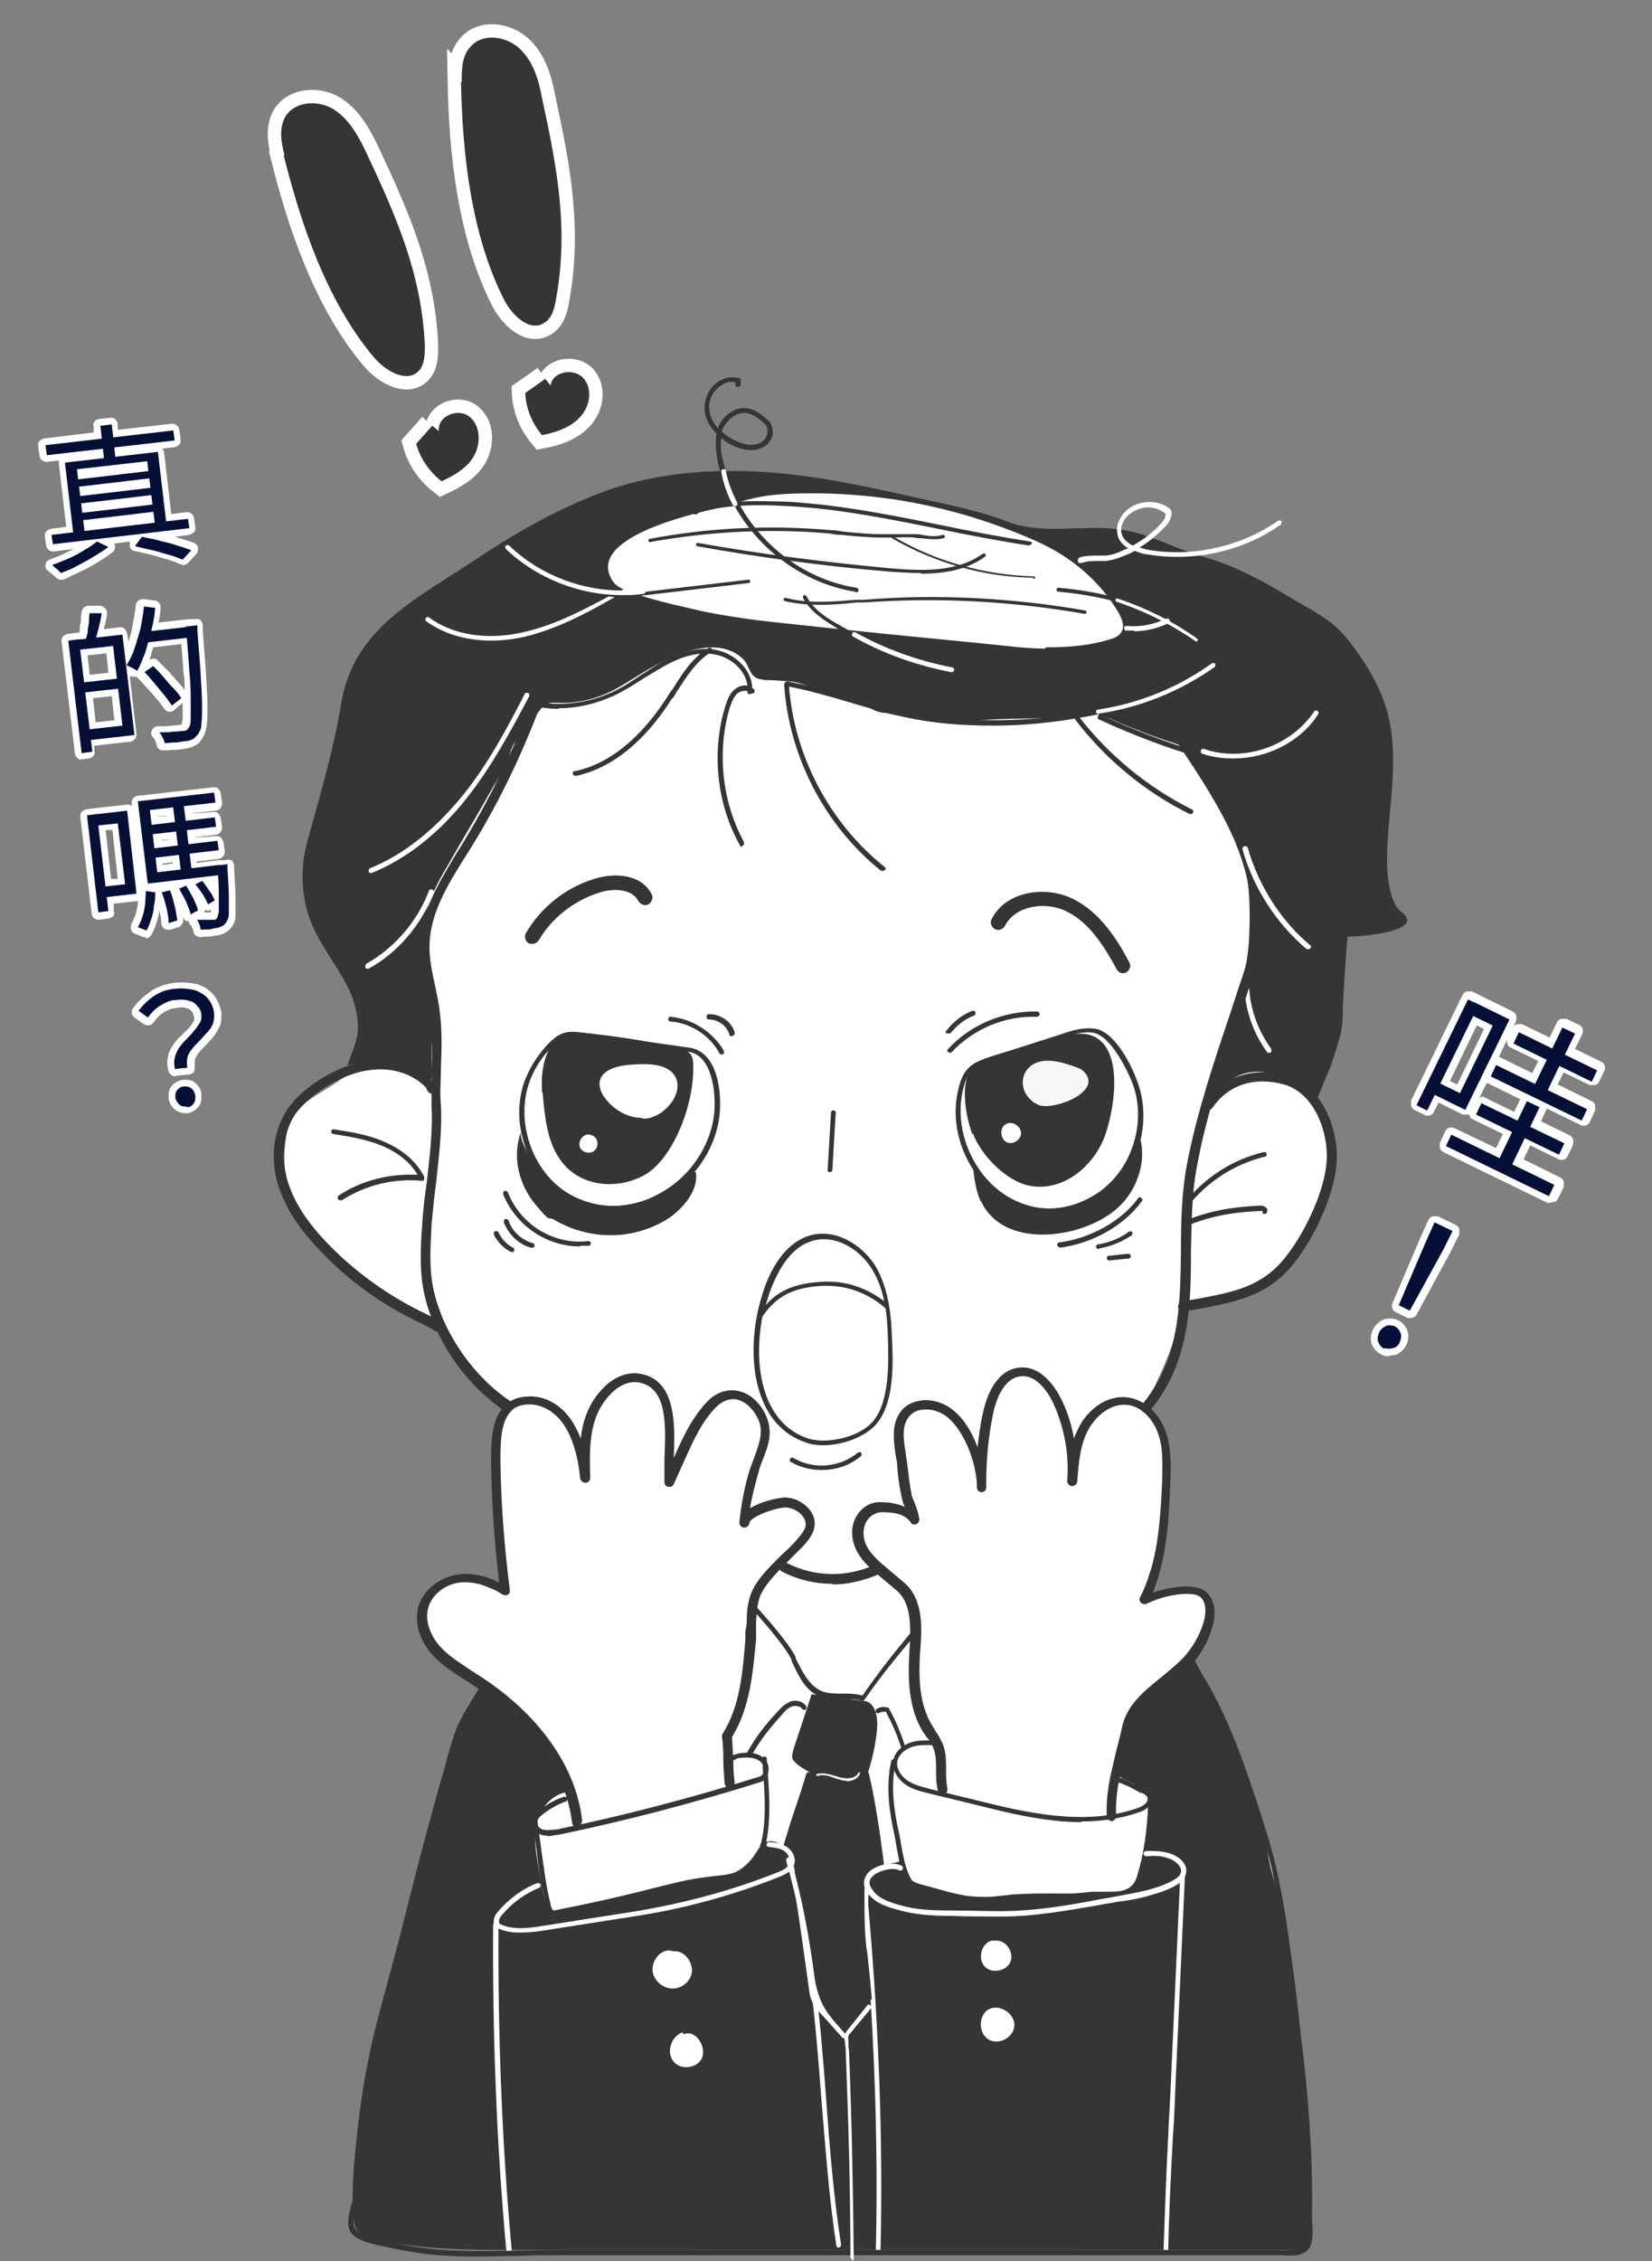 <?xml version="1.0" encoding="UTF-8"?>
<svg id="_圖層_1" data-name="圖層_1" xmlns="http://www.w3.org/2000/svg" version="1.1" viewBox="0 0 246.9 337.8">
  <rect x="0" y="0" width="246.9" height="337.8" fill="#808080" stroke="none"/>
  <!-- Generator: Adobe Illustrator 29.5.1, SVG Export Plug-In . SVG Version: 2.1.0 Build 141)  -->
  <defs>
    <style>
      .st0 {
        fill: #fdfdff;
      }

      .st1 {
        fill: #fff;
      }

      .st2 {
        fill: #1c37f9;
        stroke-miterlimit: 10;
        stroke-width: 4px;
      }

      .st2, .st3 {
        stroke: #fff;
      }

      .st4 {
        fill: #061036;
      }

      .st3, .st5 {
        fill: none;
        stroke-linecap: round;
        stroke-linejoin: round;
      }

      .st6 {
        fill: #353535;
      }

      .st7 {
        fill: #f7f7f9;
      }

      .st5 {
        stroke: #1c37f9;
      }
    </style>
  </defs>
  <g>
    <g>
      <path class="st2" d="M69,12.3c0-1.9,0-4,1.4-5.4,1.8-2,5.3-1.5,7.3.4s2.8,4.6,3.3,7.3c2.3,10.6,4,19.6,2.1,30.1-.2,1.3-.6,2.8-1.7,3.5-2.2,1.5-4.9-1.1-6.1-3.5-4.9-9.7-6.2-21.8-6.4-32.5Z"/>
      <path class="st2" d="M81.5,56.6l-3,2.1c.1,2.3,1,4.5,2.5,6.3,2.1-.4,4.2-1.1,5.7-2.7s1.9-4.2.5-5.8-4.7-1-4.9,1.1"/>
      <path class="st2" d="M42.5,23.1c-.5-1.9-.8-3.9.1-5.6,1.4-2.4,4.9-2.6,7.2-1.2s3.7,3.9,4.9,6.4c4.6,9.8,8.3,18.2,8.8,28.9,0,1.3,0,2.8-.9,3.8-1.8,1.9-5,0-6.7-2-7-8.3-10.9-19.8-13.5-30.2Z"/>
      <path class="st2" d="M64.6,63.6l-2.4,2.7c.6,2.2,2,4.2,3.8,5.6,1.9-.9,3.9-2,4.9-3.9s.9-4.5-.8-5.8-4.8,0-4.5,2.2"/>
    </g>
    <g>
      <path class="st6" d="M69,12.3c0-1.9,0-4,1.4-5.4,1.8-2,5.3-1.5,7.3.4s2.8,4.6,3.3,7.3c2.3,10.6,4,19.6,2.1,30.1-.2,1.3-.6,2.8-1.7,3.5-2.2,1.5-4.9-1.1-6.1-3.5-4.9-9.7-6.2-21.8-6.4-32.5Z"/>
      <path class="st6" d="M81.5,56.6l-3,2.1c.1,2.3,1,4.5,2.5,6.3,2.1-.4,4.2-1.1,5.7-2.7s1.9-4.2.5-5.8-4.7-1-4.9,1.1"/>
      <path class="st6" d="M42.5,23.1c-.5-1.9-.8-3.9.1-5.6,1.4-2.4,4.9-2.6,7.2-1.2s3.7,3.9,4.9,6.4c4.6,9.8,8.3,18.2,8.8,28.9,0,1.3,0,2.8-.9,3.8-1.8,1.9-5,0-6.7-2-7-8.3-10.9-19.8-13.5-30.2Z"/>
      <path class="st6" d="M64.6,63.6l-2.4,2.7c.6,2.2,2,4.2,3.8,5.6,1.9-.9,3.9-2,4.9-3.9s.9-4.5-.8-5.8-4.8,0-4.5,2.2"/>
    </g>
  </g>
  <g>
    <g>
      <g>
        <path class="st4" d="M6.8,66.5l19.1-2.2.2,1.5-19.1,2.2-.2-1.5ZM7.7,79.9l20.4-2.4.2,1.4-20.4,2.4-.2-1.4ZM14.5,80.9l1.7.8c-.6.5-1.3.9-2.1,1.4-.8.5-1.6.9-2.5,1.4s-1.7.8-2.5,1.1c-.2-.2-.4-.4-.6-.6-.3-.2-.5-.4-.7-.6.8-.3,1.6-.6,2.5-1,.9-.4,1.7-.8,2.4-1.3.8-.4,1.4-.9,1.9-1.3ZM9.8,69.1l13.8-1.6,1.3,11-1.7.2-1.2-9.8-10.5,1.2,1.2,9.8-1.7.2-1.3-11ZM10.9,71.7l11.9-1.4v1.1c.1,0-11.8,1.4-11.8,1.4v-1.1ZM11.2,74.2l11.9-1.4v1.1c.1,0-11.8,1.4-11.8,1.4v-1.1ZM11.5,76.7l11.9-1.4v1.1c.1,0-11.8,1.4-11.8,1.4v-1.1ZM16.7,63.4l.6,5.4-1.7.2-.6-5.4,1.7-.2ZM20.3,81.4l.9-1.2c.9.2,1.8.3,2.7.6.9.2,1.8.4,2.6.7.8.2,1.5.5,2.1.7l-1.3,1.4c-.6-.2-1.2-.5-2-.7-.8-.2-1.6-.5-2.5-.7-.9-.2-1.8-.4-2.6-.6Z"/>
        <path class="st1" d="M9.1,86.6c-.3,0-.5-.1-.7-.3-.1-.1-.3-.3-.6-.5-.2-.2-.4-.4-.6-.5-.3-.2-.5-.6-.4-.9,0-.4.3-.7.6-.8.8-.3,1.6-.6,2.4-1,.4-.2.8-.4,1.2-.6l-3,.4c-.5,0-1-.3-1.1-.9l-.2-1.4c0-.3,0-.5.2-.7.2-.2.4-.3.7-.4l2.3-.3-1.1-9.4c0-.2,0-.3,0-.5l-1.8.2c-.5,0-1-.3-1.1-.9l-.2-1.5c0-.3,0-.5.2-.7s.4-.3.7-.4l7.4-.9v-.9c-.2-.5.2-1,.8-1.1l1.7-.2c.3,0,.5,0,.7.2.2.2.3.4.4.7v.9c.1,0,8.1-.9,8.1-.9.5,0,1,.3,1.1.9l.2,1.5c0,.3,0,.5-.2.7s-.4.3-.7.4l-1.8.2c0,.1.1.3.2.4l1.1,9.4,2.3-.3c.5,0,1,.3,1.1.9l.2,1.4c0,.3,0,.5-.2.7-.2.2-.4.3-.7.4l-2.3.3c.3,0,.5.1.8.2.8.2,1.6.5,2.2.7.3.1.5.4.6.7,0,.3,0,.7-.2.9l-1.3,1.4c-.3.3-.7.4-1.1.2-.5-.2-1.2-.5-1.9-.7-.8-.2-1.6-.5-2.4-.7-.9-.2-1.7-.4-2.6-.6-.3,0-.6-.3-.7-.6,0-.3,0-.5,0-.8l-2.3.3c0,.1.1.3.1.4,0,.3-.1.7-.4.9-.6.5-1.4,1-2.2,1.5-.8.5-1.7,1-2.6,1.4-.9.4-1.7.8-2.5,1.2-.1,0-.3,0-.4,0Z"/>
      </g>
      <g>
        <path class="st4" d="M10.2,95.7l1.6-.2,2,16.8-1.6.2-2-16.8ZM11.3,95.6l7-.8,1.8,15-7,.8-.2-1.6,5.4-.6-1.4-11.9-5.4.6-.2-1.5ZM11.9,102l6.3-.7.2,1.5-6.3.7-.2-1.5ZM13.3,91.6h1.9c-.1.8-.3,1.6-.5,2.4s-.4,1.4-.5,2l-1.4-.2c0-.4.2-.8.3-1.3,0-.5.1-1,.2-1.5,0-.5,0-.9.1-1.3ZM21.5,90.6l1.7.2c-.1,1.2-.3,2.3-.6,3.5-.3,1.1-.6,2.2-.9,3.2-.4,1-.7,1.9-1.2,2.7-.1,0-.3-.2-.5-.3-.2-.1-.4-.2-.6-.3s-.4-.2-.5-.2c.5-.8.9-1.6,1.2-2.5s.6-2,.9-3c.2-1.1.4-2.1.5-3.2ZM21.5,94.4l7-.8.2,1.6-7,.8-.2-1.6ZM21.6,100.4l1.3-.9c.5.5,1,1,1.5,1.6.5.6,1,1.2,1.5,1.7.5.5.9,1,1.2,1.5l-1.4,1.1c-.3-.4-.7-1-1.1-1.5-.5-.6-1-1.2-1.5-1.8-.5-.6-1-1.2-1.5-1.7ZM27.9,93.6l1.6-.2c0,.2,0,.4,0,.5,0,.1,0,.3,0,.3.2,2.6.4,4.9.5,6.7.1,1.8.2,3.3.2,4.5,0,1.2,0,2.1-.1,2.7,0,.7-.2,1.1-.4,1.4-.2.4-.5.6-.7.8-.3.2-.6.3-1,.4-.4,0-.9.1-1.5.2-.6,0-1.3.1-1.9.1,0-.2-.1-.5-.3-.8-.1-.3-.3-.6-.5-.8.8,0,1.5,0,2.1-.1.6,0,1.1-.1,1.3-.1.2,0,.4,0,.6-.1.1,0,.3-.2.4-.4.2-.2.3-.6.3-1.3,0-.6,0-1.5,0-2.7,0-1.2,0-2.6-.2-4.4-.1-1.8-.3-4-.5-6.5v-.4Z"/>
        <path class="st1" d="M12.2,113.5c-.5,0-.9-.4-1-.9l-2-16.8c0-.3,0-.5.2-.7.2-.2.4-.3.7-.4l1.6-.2s0,0,0,0h.2c0-.1,0-.2,0-.3,0-.5.1-1,.2-1.4,0-.5,0-.9.1-1.3,0-.3.1-.5.3-.7.2-.2.5-.3.7-.3h1.9c.3.1.6.3.7.5.2.2.2.5.2.8-.1.7-.3,1.5-.5,2.2l2.4-.3c.3,0,.5,0,.7.2.2.2.3.4.4.7l.2,1.3c.2-.8.5-1.5.6-2.4.2-1,.4-2.1.5-3.1,0-.5.5-.9,1.1-.9l1.7.2c.3,0,.5.2.7.4s.2.5.2.7c0,.7-.2,1.5-.3,2.2l4.5-.5s0,0,0,0h1c.5-.2,1,.2,1.1.8v.5c0,.2,0,.3,0,.4.2,2.6.4,4.8.5,6.6.1,1.8.2,3.4.2,4.6,0,1.2,0,2.2-.1,2.9-.1.8-.3,1.4-.6,1.9-.3.5-.6.9-1,1.1-.4.2-.8.4-1.3.5-.4,0-1,.2-1.6.2-.6,0-1.3.1-2,.1-.5,0-.9-.3-1-.8,0-.1,0-.3-.2-.6,0-.2-.2-.4-.3-.5-.3-.3-.4-.7-.2-1.1s.5-.6.9-.6c.8,0,1.4,0,2-.1.6,0,1-.1,1.3-.1.2,0,.2,0,.2,0,0,0,.1-.2.2-.9,0-.6,0-1.4,0-2.4l-1.3,1.1c-.2.2-.5.3-.8.2-.3,0-.5-.2-.7-.5-.3-.4-.6-.9-1.1-1.4-.5-.6-.9-1.1-1.5-1.7-.5-.6-1-1.1-1.5-1.6,0,0-.1,0-.2,0-.3,0-.5,0-.8-.1l1,8.7c0,.5-.3,1-.9,1.1l-5.4.6v.8c.1.3,0,.5-.1.7-.2.2-.4.3-.7.4l-1.6.2s0,0-.1,0ZM13.9,104.3l.4,3.6,2.8-.3-.4-3.6-2.8.3ZM22.9,98.4c.3,0,.5,0,.7.3.5.5,1,1,1.6,1.6.5.6,1.1,1.2,1.5,1.7.4.4.7.8.9,1.1,0-.8,0-1.7-.2-2.7,0-1.2-.2-2.6-.3-4.2l-4.2.5c-.1.3-.2.7-.3,1,0,.3-.2.5-.3.8.2,0,.3-.1.5-.1ZM13.1,98l.3,2.8,2.8-.3-.3-2.9-2.8.3Z"/>
      </g>
      <g>
        <path class="st4" d="M13,121.8l1.5-.2,1.7,14.5-1.5.2-1.7-14.5ZM13.8,121.7l5.2-.6,1.4,12.4-5.2.6-.2-1.6,3.7-.4-1.1-9.1-3.7.4-.2-1.6ZM21.8,133.1l1.4.2c0,.6,0,1.3-.2,2,0,.7-.2,1.4-.4,2s-.4,1.2-.7,1.7l-1.3-.5c.3-.5.5-1,.7-1.6.2-.6.3-1.2.4-1.9,0-.7.1-1.3.1-1.9ZM20.6,119.7l11.4-1.3.2,1.5-9.8,1.1,1.2,10.1-1.6.2-1.4-11.6ZM21.9,130.5l10.9-1.3.2,1.5-10.9,1.3-.2-1.5ZM22,123.3l10.1-1.2.2,1.4-10.1,1.2-.2-1.4ZM22.4,126.8l10.1-1.2.2,1.4-10.1,1.2-.2-1.4ZM24.2,133.3l1.2-.3c.3.7.5,1.5.7,2.3.2.8.3,1.5.4,2.2l-1.3.4c0-.6-.1-1.3-.3-2.2-.2-.8-.4-1.6-.7-2.3ZM25.8,119.9l1.6-.2,1.3,10.8-1.6.2-1.3-10.8ZM26.7,132.8l1.1-.5c.4.6.7,1.2,1.1,1.9.3.7.6,1.3.7,1.8l-1.1.6c-.1-.5-.4-1.2-.7-1.9-.3-.7-.7-1.3-1-1.9ZM29.2,132.1l1-.5c.4.4.7.9,1.1,1.5.4.5.6,1,.8,1.4l-1,.6c-.2-.4-.4-.9-.8-1.5s-.7-1-1.1-1.5ZM32.4,129.3l1.6-.2c0,.4,0,.6,0,.7.1,1.7.2,3.1.2,4.2,0,1.1,0,1.9,0,2.5,0,.6-.2,1-.4,1.3-.2.2-.3.4-.5.5-.2.1-.4.2-.7.3-.3,0-.6.1-1.1.2s-.9,0-1.5.1c0-.2-.1-.5-.2-.8s-.2-.5-.4-.7c.5,0,1,0,1.4,0,.4,0,.7,0,.9,0,.2,0,.3,0,.4,0,.1,0,.2-.1.3-.2.1-.2.2-.5.3-1,0-.5,0-1.3,0-2.3,0-1,0-2.4-.2-4v-.3Z"/>
        <path class="st1" d="M21.9,140c-.1,0-.2,0-.4,0l-1.3-.5c-.3-.1-.5-.3-.6-.6s0-.6,0-.8c.2-.4.4-.8.6-1.3.2-.6.3-1.1.4-1.7,0-.2,0-.3,0-.5,0,0,0,0,0,0l-3.6.4v1.1c.2.3,0,.5,0,.7-.2.2-.4.3-.7.4l-1.5.2c-.6,0-1-.3-1.1-.9l-1.7-14.5c0-.3,0-.5.2-.7.2-.2.4-.3.7-.4l1.5-.2s0,0,0,0l4.6-.5c.2,0,.5,0,.7.2v-.4c-.1-.5.3-1,.8-1.1l11.4-1.3c.3,0,.5,0,.7.2s.3.4.4.7l.2,1.5c0,.5-.3,1-.9,1.1l-3.7.4h0c0,.1,3.3-.2,3.3-.2.3,0,.5,0,.7.2.2.2.3.4.4.7l.2,1.4c0,.5-.3,1-.9,1.1l-3.3.4h0c0,.1,3.3-.2,3.3-.2.3,0,.5,0,.7.2.2.2.3.4.4.7l.2,1.4c0,.5-.3,1-.9,1.1l-3.3.4v.2s3.2-.4,3.2-.4c0,0,0,0,0,0h1.2c.3-.2.5,0,.8,0,.2.2.3.4.4.7,0,.4,0,.7,0,.8.1,1.7.2,3.1.2,4.2,0,1.1,0,2,0,2.6,0,.8-.3,1.3-.6,1.7-.2.3-.5.6-.9.8-.3.2-.6.3-1,.4-.3,0-.7.1-1.2.2-.5,0-.9,0-1.5.1-.5,0-1-.3-1.1-.8,0-.2,0-.4-.2-.6,0-.2-.2-.4-.3-.5-.1-.1-.2-.3-.2-.5-.1,0-.2,0-.3,0-.3-.1-.5-.4-.5-.7,0,0,0,0,0-.1,0,.2,0,.4,0,.6,0,.5-.3.9-.7,1.1l-1.3.4c-.3,0-.6,0-.9-.2-.2-.2-.4-.5-.4-.8,0-.5-.1-1.2-.3-1.9,0,.6-.2,1.2-.4,1.8-.2.7-.5,1.4-.8,1.9-.2.3-.5.5-.9.5ZM30.6,135.9c0,.2,0,.3,0,.4,0,0,0,0,.1,0,.4,0,.7,0,.8,0h0c0,0,0-.2,0-.4h0c-.3.2-.6.2-.8,0,0,0,0,0-.1,0ZM15.8,124.1l.8,7.2h1c0-.1-.8-7.3-.8-7.3h-1ZM24.3,129v.2s1.5-.2,1.5-.2v-.2s-1.5.2-1.5.2ZM23.9,125.5h0c0,.1,1.5,0,1.5,0h0c0-.1-1.5,0-1.5,0ZM23.5,121.9h0c0,.1,1.5,0,1.5,0h0c0-.1-1.5,0-1.5,0Z"/>
      </g>
      <g>
        <path class="st4" d="M26.2,159.8c-.2-.6-.2-1.2-.1-1.7.1-.5.3-1,.6-1.5.3-.4.7-.9,1.1-1.3.4-.4.8-.8,1.1-1.2.4-.4.6-.8.9-1.2s.3-.8.3-1.2c0-.5-.2-1-.6-1.4-.3-.4-.7-.7-1.3-.8-.5-.2-1.2-.2-2-.1-.8,0-1.5.4-2.2.8s-1.3,1-1.9,1.8l-1.4-1c.7-.9,1.4-1.6,2.3-2.2.9-.6,1.9-1,3.2-1.1,1.1-.1,2,0,2.9.2.8.3,1.5.7,2,1.3.5.6.8,1.3.9,2.2,0,.6,0,1.1-.2,1.6-.2.5-.5.9-.9,1.3s-.7.8-1.1,1.2c-.4.4-.8.8-1.1,1.2-.3.4-.6.8-.7,1.3-.1.5-.1,1,0,1.5l-1.9.2ZM27.9,165.3c-.4,0-.8,0-1.1-.3s-.5-.6-.6-1c0-.5,0-.8.3-1.2.3-.3.6-.5,1-.5.4,0,.8,0,1.1.3.3.2.5.6.6,1.1,0,.5,0,.8-.3,1.2s-.6.5-1,.5Z"/>
        <path class="st1" d="M27.7,166.3c-.5,0-1.1-.2-1.5-.5-.5-.4-.9-1-1-1.7,0-.7,0-1.4.5-1.9.4-.5,1-.8,1.7-.9.7,0,1.3,0,1.8.5.5.4.9,1,.9,1.7,0,.7,0,1.4-.5,1.9-.4.5-1,.8-1.6.9h0c-.1,0-.2,0-.3,0ZM27.9,165.3h0,0ZM27.7,163.3s0,0,0,0c-.2,0-.3,0-.3.2,0,0-.1.2,0,.4,0,.3.1.3.2.4.1,0,.2.1.4,0,.1,0,.2,0,.3-.2,0,0,.1-.1,0-.4,0-.2-.1-.3-.2-.4,0,0-.2-.1-.3-.1ZM26.2,160.8c-.4,0-.8-.3-1-.7-.2-.8-.3-1.5-.1-2.2.1-.7.4-1.3.8-1.8.3-.5.7-1,1.2-1.4.4-.4.8-.8,1.1-1.1.3-.3.5-.6.7-1,.1-.2.2-.4.1-.6,0-.3-.2-.6-.3-.9-.2-.2-.4-.4-.8-.5-.4-.1-.9-.2-1.6,0-.6,0-1.2.3-1.8.6-.6.4-1.1.9-1.6,1.6-.3.4-.9.5-1.4.2l-1.4-1c-.2-.2-.4-.4-.4-.7s0-.5.2-.7c.7-1,1.6-1.8,2.6-2.5,1-.7,2.2-1.1,3.6-1.3,1.2-.1,2.3,0,3.3.2,1,.3,1.8.8,2.5,1.6.6.7,1,1.7,1.2,2.7,0,.8,0,1.5-.3,2.1-.3.6-.6,1.1-1,1.6-.4.4-.8.9-1.2,1.3-.4.4-.7.7-1,1.1-.2.3-.4.6-.5,1,0,.3,0,.6,0,.9,0,.3,0,.6-.1.8-.2.2-.4.4-.7.4l-1.9.2s0,0-.1,0ZM29.8,149.3c.2.2.4.3.5.5.4.5.7,1.2.8,1.9,0,.2,0,.3,0,.5,0-.2,0-.4,0-.7,0-.7-.3-1.2-.7-1.7-.2-.2-.4-.4-.6-.5Z"/>
      </g>
    </g>
    <g>
      <path class="st4" d="M6.8,66.5l19.1-2.2.2,1.5-19.1,2.2-.2-1.5ZM7.7,79.9l20.4-2.4.2,1.4-20.4,2.4-.2-1.4ZM14.5,80.9l1.7.8c-.6.5-1.3.9-2.1,1.4-.8.5-1.6.9-2.5,1.4s-1.7.8-2.5,1.1c-.2-.2-.4-.4-.6-.6-.3-.2-.5-.4-.7-.6.8-.3,1.6-.6,2.5-1,.9-.4,1.7-.8,2.4-1.3.8-.4,1.4-.9,1.9-1.3ZM9.8,69.1l13.8-1.6,1.3,11-1.7.2-1.2-9.8-10.5,1.2,1.2,9.8-1.7.2-1.3-11ZM10.9,71.7l11.9-1.4v1.1c.1,0-11.8,1.4-11.8,1.4v-1.1ZM11.2,74.2l11.9-1.4v1.1c.1,0-11.8,1.4-11.8,1.4v-1.1ZM11.5,76.7l11.9-1.4v1.1c.1,0-11.8,1.4-11.8,1.4v-1.1ZM16.7,63.4l.6,5.4-1.7.2-.6-5.4,1.7-.2ZM20.3,81.4l.9-1.2c.9.2,1.8.3,2.7.6.9.2,1.8.4,2.6.7.8.2,1.5.5,2.1.7l-1.3,1.4c-.6-.2-1.2-.5-2-.7-.8-.2-1.6-.5-2.5-.7-.9-.2-1.8-.4-2.6-.6Z"/>
      <path class="st4" d="M10.2,95.7l1.6-.2,2,16.8-1.6.2-2-16.8ZM11.3,95.6l7-.8,1.8,15-7,.8-.2-1.6,5.4-.6-1.4-11.9-5.4.6-.2-1.5ZM11.9,102l6.3-.7.2,1.5-6.3.7-.2-1.5ZM13.3,91.6h1.9c-.1.8-.3,1.6-.5,2.4s-.4,1.4-.5,2l-1.4-.2c0-.4.2-.8.3-1.3,0-.5.1-1,.2-1.5,0-.5,0-.9.1-1.3ZM21.5,90.6l1.7.2c-.1,1.2-.3,2.3-.6,3.5-.3,1.1-.6,2.2-.9,3.2-.4,1-.7,1.9-1.2,2.7-.1,0-.3-.2-.5-.3-.2-.1-.4-.2-.6-.3s-.4-.2-.5-.2c.5-.8.9-1.6,1.2-2.5s.6-2,.9-3c.2-1.1.4-2.1.5-3.2ZM21.5,94.4l7-.8.2,1.6-7,.8-.2-1.6ZM21.6,100.4l1.3-.9c.5.5,1,1,1.5,1.6.5.6,1,1.2,1.5,1.7.5.5.9,1,1.2,1.5l-1.4,1.1c-.3-.4-.7-1-1.1-1.5-.5-.6-1-1.2-1.5-1.8-.5-.6-1-1.2-1.5-1.7ZM27.9,93.6l1.6-.2c0,.2,0,.4,0,.5,0,.1,0,.3,0,.3.2,2.6.4,4.9.5,6.7.1,1.8.2,3.3.2,4.5,0,1.2,0,2.1-.1,2.7,0,.7-.2,1.1-.4,1.4-.2.4-.5.6-.7.8-.3.2-.6.3-1,.4-.4,0-.9.1-1.5.2-.6,0-1.3.1-1.9.1,0-.2-.1-.5-.3-.8-.1-.3-.3-.6-.5-.8.8,0,1.5,0,2.1-.1.6,0,1.1-.1,1.3-.1.2,0,.4,0,.6-.1.1,0,.3-.2.4-.4.2-.2.3-.6.3-1.3,0-.6,0-1.5,0-2.7,0-1.2,0-2.6-.2-4.4-.1-1.8-.3-4-.5-6.5v-.4Z"/>
      <path class="st4" d="M13,121.8l1.5-.2,1.7,14.5-1.5.2-1.7-14.5ZM13.8,121.7l5.2-.6,1.4,12.4-5.2.6-.2-1.6,3.7-.4-1.1-9.1-3.7.4-.2-1.6ZM21.8,133.1l1.4.2c0,.6,0,1.3-.2,2,0,.7-.2,1.4-.4,2s-.4,1.2-.7,1.7l-1.3-.5c.3-.5.5-1,.7-1.6.2-.6.3-1.2.4-1.9,0-.7.1-1.3.1-1.9ZM20.6,119.7l11.4-1.3.2,1.5-9.8,1.1,1.2,10.1-1.6.2-1.4-11.6ZM21.9,130.5l10.9-1.3.2,1.5-10.9,1.3-.2-1.5ZM22,123.3l10.1-1.2.2,1.4-10.1,1.2-.2-1.4ZM22.4,126.8l10.1-1.2.2,1.4-10.1,1.2-.2-1.4ZM24.2,133.3l1.2-.3c.3.7.5,1.5.7,2.3.2.8.3,1.5.4,2.2l-1.3.4c0-.6-.1-1.3-.3-2.2-.2-.8-.4-1.6-.7-2.3ZM25.8,119.9l1.6-.2,1.3,10.8-1.6.2-1.3-10.8ZM26.7,132.8l1.1-.5c.4.6.7,1.2,1.1,1.9.3.7.6,1.3.7,1.8l-1.1.6c-.1-.5-.4-1.2-.7-1.9-.3-.7-.7-1.3-1-1.9ZM29.2,132.1l1-.5c.4.4.7.9,1.1,1.5.4.5.6,1,.8,1.4l-1,.6c-.2-.4-.4-.9-.8-1.5s-.7-1-1.1-1.5ZM32.4,129.3l1.6-.2c0,.4,0,.6,0,.7.1,1.7.2,3.1.2,4.2,0,1.1,0,1.9,0,2.5,0,.6-.2,1-.4,1.3-.2.2-.3.4-.5.5-.2.1-.4.2-.7.3-.3,0-.6.1-1.1.2s-.9,0-1.5.1c0-.2-.1-.5-.2-.8s-.2-.5-.4-.7c.5,0,1,0,1.4,0,.4,0,.7,0,.9,0,.2,0,.3,0,.4,0,.1,0,.2-.1.3-.2.1-.2.2-.5.3-1,0-.5,0-1.3,0-2.3,0-1,0-2.4-.2-4v-.3Z"/>
      <path class="st4" d="M26.2,159.8c-.2-.6-.2-1.2-.1-1.7.1-.5.3-1,.6-1.5.3-.4.7-.9,1.1-1.3.4-.4.8-.8,1.1-1.2.4-.4.6-.8.9-1.2s.3-.8.3-1.2c0-.5-.2-1-.6-1.4-.3-.4-.7-.7-1.3-.8-.5-.2-1.2-.2-2-.1-.8,0-1.5.4-2.2.8s-1.3,1-1.9,1.8l-1.4-1c.7-.9,1.4-1.6,2.3-2.2.9-.6,1.9-1,3.2-1.1,1.1-.1,2,0,2.9.2.8.3,1.5.7,2,1.3.5.6.8,1.3.9,2.2,0,.6,0,1.1-.2,1.6-.2.5-.5.9-.9,1.3s-.7.8-1.1,1.2c-.4.4-.8.8-1.1,1.2-.3.4-.6.8-.7,1.3-.1.5-.1,1,0,1.5l-1.9.2ZM27.9,165.3c-.4,0-.8,0-1.1-.3s-.5-.6-.6-1c0-.5,0-.8.3-1.2.3-.3.6-.5,1-.5.4,0,.8,0,1.1.3.3.2.5.6.6,1.1,0,.5,0,.8-.3,1.2s-.6.5-1,.5Z"/>
    </g>
  </g>
  <g>
    <g>
      <g>
        <path class="st4" d="M219.4,149.3l1.6.8-7.7,15.8-1.6-.8,7.7-15.8ZM220.3,149.7l5.3,2.6-6.6,13.5-5.3-2.6.8-1.7,3.7,1.8,4.9-10.1-3.7-1.8.8-1.7ZM216.9,169.5l15.4,7.5-.8,1.7-15.4-7.5.8-1.7ZM221.4,164.8l12.4,6-.8,1.7-12.4-6,.8-1.7ZM223.6,159.1l13.6,6.6-.8,1.7-13.6-6.6.8-1.7ZM228.2,164.5l1.9.9-4.6,9.6-1.9-.9,4.6-9.6ZM227,154.2l11.7,5.7-.8,1.7-11.7-5.7.8-1.7ZM233.5,153.5l1.9.9-4.4,9.1-1.9-.9,4.4-9.1Z"/>
        <path class="st1" d="M231.5,179.7c-.1,0-.3,0-.4-.1l-15.4-7.5c-.2-.1-.4-.3-.5-.6s0-.5,0-.8l.8-1.7c.2-.5.8-.7,1.3-.5l6.3,3,1-2.1-4.5-2.2c-.3-.1-.5-.4-.5-.7,0,0-.1,0-.2,0-.3,0-.5,0-.8,0l-3.6-1.8-.7,1.4c-.2.5-.8.7-1.3.5l-1.6-.8c-.2-.1-.4-.3-.5-.6,0-.3,0-.5,0-.8l7.7-15.8c.1-.2.3-.4.6-.5.2,0,.5,0,.8,0l1.6.8s0,0,0,0l4.5,2.2c.2.1.4.3.5.6s0,.5,0,.8l-2.6,5.4s0,0,.1,0l4.9,2.4.9-1.8-4.1-2c-.5-.2-.7-.8-.5-1.3l.8-1.7c.1-.2.3-.4.6-.5.3,0,.5,0,.8,0l4.1,2,1.1-2.3c.1-.2.3-.4.6-.5.3,0,.5,0,.8,0l1.9.9c.5.2.7.8.5,1.3l-1.1,2.3,3.9,1.9c.5.2.7.8.5,1.3l-.8,1.7c-.1.2-.3.4-.6.5-.3,0-.5,0-.8,0l-3.9-1.9-.9,1.8,5.1,2.5c.2.1.4.3.5.6,0,.3,0,.5,0,.8l-.8,1.7c-.2.5-.8.7-1.3.5l-5.1-2.5-.9,1.9,4.3,2.1c.2.1.4.3.5.6s0,.5,0,.8l-.8,1.7c-.2.5-.8.7-1.3.5l-4.3-2.1-1,2.1,5.5,2.7c.2.1.4.3.5.6s0,.5,0,.8l-.8,1.7c-.2.4-.5.6-.9.6ZM225.4,172.5h0s1-2.1,1-2.1h0s-1,2.1-1,2.1ZM228.1,166.9h0s.5-1,.5-1h0s-.5,1-.5,1ZM221.4,163.8c.1,0,.3,0,.4.1l4.5,2.2.9-1.9-4.9-2.4s0,0-.1,0l-1.1,2.2c0,0,.2,0,.2,0ZM218.3,164.4h.3c0,.1.1-.1.1-.1-.1,0-.3.1-.4.1ZM216.7,161.5l1.1.5,4-8.3-1.1-.5-4,8.3ZM230.8,161.5h0s.9-1.8.9-1.8h0s-.9,1.8-.9,1.8ZM233.3,156.2h0s.7-1.3.7-1.3h0s-.7,1.3-.7,1.3ZM224,152.6c0,0,.1.2.1.3,0,0,0,0,0,.1v-.3c.1,0-.2-.1-.2-.1Z"/>
      </g>
      <g>
        <path class="st4" d="M206.9,201.5c-.4-.2-.7-.5-.9-1-.2-.4-.1-.9.1-1.4.2-.5.6-.8,1-1s.9-.1,1.3,0c.4.2.7.5.9,1,.2.4.1.9-.1,1.4-.2.5-.6.8-1,.9-.4.1-.9.1-1.3,0ZM209,195.1l4.1-9.6,1.3-2.9,2.7,1.3-1.4,2.8-5,9.1-1.6-.8Z"/>
        <path class="st1" d="M207.6,202.6c-.4,0-.8,0-1.2-.3-.7-.3-1.1-.9-1.4-1.5-.2-.7-.2-1.4.2-2.2.4-.7.9-1.2,1.6-1.5.7-.2,1.4-.2,2.1.1.7.3,1.1.8,1.4,1.5.3.7.2,1.5-.1,2.2-.4.7-.9,1.2-1.6,1.5-.3,0-.6.1-.8.1ZM207.7,199.1c0,0-.2,0-.3,0-.1,0-.3.1-.4.4-.1.3-.1.5,0,.6,0,.2.2.3.4.4h0c.2,0,.4.1.6,0,.1,0,.3-.1.4-.4.1-.3.1-.5,0-.6,0-.2-.2-.3-.4-.4-.1,0-.2,0-.3,0ZM210.6,196.9c-.1,0-.3,0-.4-.1l-1.6-.8c-.5-.2-.7-.8-.5-1.3l4.1-9.6,1.3-2.9c.1-.2.3-.4.6-.5.3,0,.5,0,.8,0l2.7,1.3c.2.1.4.3.5.6,0,.3,0,.5,0,.8l-1.4,2.8-5,9.2c-.2.3-.5.5-.9.5ZM214.9,184l-.9,2-3.2,7.6,4-7.2,1-1.9-.8-.4Z"/>
      </g>
    </g>
    <g>
      <path class="st4" d="M219.4,149.3l1.6.8-7.7,15.8-1.6-.8,7.7-15.8ZM220.3,149.7l5.3,2.6-6.6,13.5-5.3-2.6.8-1.7,3.7,1.8,4.9-10.1-3.7-1.8.8-1.7ZM216.9,169.5l15.4,7.5-.8,1.7-15.4-7.5.8-1.7ZM221.4,164.8l12.4,6-.8,1.7-12.4-6,.8-1.7ZM223.6,159.1l13.6,6.6-.8,1.7-13.6-6.6.8-1.7ZM228.2,164.5l1.9.9-4.6,9.6-1.9-.9,4.6-9.6ZM227,154.2l11.7,5.7-.8,1.7-11.7-5.7.8-1.7ZM233.5,153.5l1.9.9-4.4,9.1-1.9-.9,4.4-9.1Z"/>
      <path class="st4" d="M206.9,201.5c-.4-.2-.7-.5-.9-1-.2-.4-.1-.9.1-1.4.2-.5.6-.8,1-1s.9-.1,1.3,0c.4.2.7.5.9,1,.2.4.1.9-.1,1.4-.2.5-.6.8-1,.9-.4.1-.9.1-1.3,0ZM209,195.1l4.1-9.6,1.3-2.9,2.7,1.3-1.4,2.8-5,9.1-1.6-.8Z"/>
    </g>
  </g>
  <g>
    <path class="st1" d="M206.6,119c0-1.5,0-2.9.1-4.4,0-2.3.2-4.4-.2-6.7-.5-2.4-1.3-4.7-2.5-6.8-1.5-2.7-5-5-7.6-6.6-3.2-1.9-5.6-5.6-8.9-6.9s-8.6-3-12.8-4.2c-7.6-2-15.6-1.4-23.2-3.5-2.9-.8-5.7-2.1-8.7-2.8-4.5-1.1-9-2-13.6-3-3.6-.8-7.3-1.5-11-.7-3.5.8-7,0-10.7-.3-1.4-.1-2.9-.3-4.4-.3-5.2,0-10.1,2.2-14.8,4.2-2.2,1-4.5,1.9-6.7,2.9-1.2.5-2.4,1.1-3.6,1.6-.8.4-1.6.8-2.4,1.2-1.2.6-2.6,1.2-3.6,2.1-2,1.9-4.3,3.1-6.5,4.7s-5,3.8-7.3,5.9c-1.3,1.2-2.6,2.5-3.5,4-.7,1.2-1.2,2.5-1.7,3.7-1,2.7-1.8,5.5-2.5,8.3s-.4,4.7-.9,7.1c-.8,3.6-2.3,7-3.1,10.6-.4,1.7-.7,3-.4,4.8.3,1.6.8,3.6,1.5,5.1s2.2,2.6,3.2,4.1c2.7,4.1,5.2,10.4,2.8,15.2-1.1,2.2-3.4,3.5-5.5,4.8-1.5.9-3,1.9-4.1,3.3s-1.2,3.3-1.4,4.9c-.4,3.8.5,7.7,2.4,11,2.2,3.7,5.4,6.6,9,9.1,1.9,1.3,3.8,2.5,5.7,3.7s2,1.6,2.9,1.8,1.5-.5,2.3.2c.7.6,1,1.5,1.5,2.2s1.4,2,2.1,2.9c1.4,1.9,2.9,3.7,4.4,5.5.6.7,1.2,1.3,1.9,1.7,1.1.7.6.8,0,1.8-.9,1.5-1,3.3-1,5,0,2.1.4,4.4.6,6.5.2,2.6.4,5.1.5,7.7s0,2.6,0,4c0,1.1-.1,2.2,0,3.2-1.2,0-2.4-.7-3.5-1.1-1.8-.6-3.8-.5-5.4.4s-3.3,2.4-3.3,4.2,1.2,3.8,2.3,5.1c1.5,1.8,3.3,3.5,5.2,5s2.3,1.2,2.3,2.1-1.3,2.3-1.7,3.1c-2.3,4.5-3.6,9.3-4.8,14.1-2.8,10.6-6.1,21.1-8.4,31.9-2,9.6-3,19.7-3.2,29.5,0,.3,0,.7.1,1,.4.8,1.2.8,1.9.9s1.2.5,1.8.7c1.9.6,4.2.3,6.2.7,1.1.2,2.1.5,3.2.5s2.7,0,4,0c5.5,0,11.1,0,16.6,0,4,0,8.1,0,12.1.2,3.5.1,6.9.4,10.4.5,3.3.2,7.1.8,10.3.1s6.6-.6,9.9-.7,7.1-.2,10.7-.2c4.3,0,8.6,0,12.8.2,2.5,0,5.1.2,7.6.3,2.9,0,5.8.1,8.6.2,5.5,0,11,.1,16.5.2,1.1,0,2.2,0,3.3,0,1.2,0,3.9,0,4.8-.9s.8-3.8.8-5.1c-.2-15.9-1.5-31.8-5.2-47.3-.5-2-.5-4-1.1-6-.7-2.4-1.4-4.9-2.1-7.3-.6-2.1-1.2-4.2-2-6.2-1.2-2.9-2.9-5.6-4.2-8.5s-.7-2.5-1.7-3.5-1.7-2.2-2.6-3.3c0-.1-.2-.3-.2-.4,0-.1,0-.2.1-.3,1.3-1.8,2.7-3.3,3.2-5.6.2-.7.3-1.5,0-2.3-.5-1.8-2-2-3.6-2.1-.7,0-5.6,0-5.7.9.4-3,1.9-5.6,2.5-8.6.4-2.5.7-5.1.7-7.7,0-2.4,0-5.3-.7-7.6-.4-1.3-1.3-3.5-2.6-4.1,1.9-3.6,3.6-7.3,4.9-11.1.3-.9.3-3.2.9-3.8s1.9-.5,2.5-.6c1.6-.3,3.2-.7,4.8-1.1,2.5-.7,5.4-1.6,7.2-3.7,1.8-2.1,2.9-4,4.1-6.3s2.9-4.9,3.6-7.9.4-6.8-1.1-9.7c-.5-.8-1-1.6-1.2-2.6-.3-1.2.4-2.3.7-3.5.5-1.7.8-3.4,1.1-5.1.1-.7.2-1.5.3-2.2l1.5-13c0-.4,0-.7.2-1.1.5-1,1.8-1.3,3-1.4,1.6,0,3.1.2,4.7.4-.3-1.4-.9-2.6-1.3-3.9s-.4-3.3-.4-4.9c.1-3.4.2-6.8.3-10.2Z"/>
    <path class="st6" d="M121.6,103c1.9.5,4,.8,5.9,1.5s3.1,2,4.9,2c4,.9,7.8,1.7,11.9,1.3.7,0,1.4-.1,2-.2,3.8-.3,7.6-.2,11.4-.4,1,0,2,0,2.9-.3s1.8-.6,2.6-.4c2.2.5,4.3,1.6,6.4,2.4,1.5.6,3.1,1.2,4.6,1.7s2.7.8,3.7,1.7c2.5,2.2,4.5,6.1,5.4,9.3.3,1.1.5,2.2,1.1,3.2,2.4,4.3,2.5,10.2,2.3,15.1-.2,5-1.8,9.8-3.3,14.5-1.2,3.6-2.3,7.3-3.5,10.9.9-.9,1.9-1.9,2.8-2.8.5-.5.9-.9,1.5-1.3,1.9-1.3,4.6-1.4,6.8-.5s4.1,2.4,5.7,4.2c-.2-.2,2-5.1,2.2-5.7.5-1.5,1-3,1.4-4.5s.4-3,.4-4.6c.2-3.4.4-6.8.7-10.2,1.5.1,9.4-.6,8.9-2.6-.2-.7-1-1.1-1.4-1.6s-.8-1.4-1-2.2c-.5-1.7-.6-3.6-.6-5.4.1-7.4,2-14.6,0-21.9-1.2-4.1-3.3-7.4-5.9-10.7-2.3-3-5.7-4.5-9-6.5-3.8-2.3-8.1-4.6-12.5-5.8-4-1.1-7.7-3.3-11.9-4-5.5-1-11.9.8-17.2-1.2s-9.8-2.7-14.9-3.9c-5-1.1-10-2.2-15-2.9-10-1.4-20.4-1.3-30,2-7,2.5-13.5,6.2-19.7,10.3-8.8,5.9-18.4,10.3-20.2,21.6-1.2,7.2-3.2,13.8-5.1,20.7-1,3.7-.9,7.6.3,11.2,1.3,3.8,4,6.9,5.8,10.5.9,1.8,1.4,3.7,1.5,5.7s-.9,3.9-1.6,6c0-.2,2.8-.5,3.2-.6,1.1-.2,2.2-.2,3.3,0,1.7.2,3.5,1.9,5,2.7.3.2.7.3,1,0,.1-.1.1-.3.1-.5,0-1.9,0-3.7.1-5.6.1-2.1,0-4.2-.4-6.3-.9-4.2-1.5-8.9-.3-13.2.7-2.5,2-4.7,3.3-6.9,1.8-3.2,3.7-6.3,5.5-9.5s2-3.2,2.8-4.8.6-2.3,1.4-3.5c1.2-1.6,2.5-3.2,3.7-4.8,1.1-1.5,1.7-1.2,3.5-1.2,2.6,0,5.3-.7,7.6-1.9,2.6-1.4,4.9-3.1,7.6-4.4,3.5-1.7,8.7-3.4,11.9-.1.7.8.8,2,1.7,2.6.5.3,1,.3,1.6.4,1.2,0,2.4.1,3.6.2s2,.5,3,.8c.1,0,.3,0,.4.1Z"/>
    <path class="st1" d="M179.7,167.6c1.5-2.9,4-5.2,7-6.5.7-.3,1.4-.5,2.1-.5.5,0,1,.1,1.5.3,3.1.9,5.8,3,7.3,5.8,1.2,2.2,1.4,4.5,1,7-.4,2.6-.5,5-1.6,7.5"/>
    <path class="st1" d="M156.3,96.7c3.2,0,6.4-.2,9.6-1.2.7-.2,1.4-.5,1.7-1.1.6-.9,0-2.1-.5-3-2.1-3.5-5.1-6.5-8.7-8.7-1.9-1.2-4-2.1-6.2-3-3.5-1.4-7.1-2.6-10.7-3.5-7-1.8-14.3-2.6-21.5-2.5s-8.6,1.2-12.8,2.2-19.6,4.5-15.7,10.8c.6,1,1.9,1.5,3.1,1.9,2.7.9,5.4,1.6,8.2,2.2,5.6,1.4,11.4,2,17.2,2.6,8.2.9,16.4,1.7,24.6,2.5s7.8.9,11.6,1Z"/>
    <path class="st6" d="M194.2,336.2c.6-.2,1.1-.6,1.4-1.4s.3-1.5.3-2.2c.1-4.8-.2-9.7-.4-14.5s-.7-10-1.2-15c-.7-6.7-1.5-13.8-3.4-20.4s-1.2-6-2.1-9-2-5.9-3-8.8c-2.1-5.9-4.5-11.7-7.4-17.2-4.3,2.8-8.9,6-10.1,10.9-.5,1.8-.9,3.5-1.4,5.3,0,.3-.1.6,0,.8.2.8,1.1,1.1,1.8,1.4.9.4,1.8.8,2.5,1.4s.7,1.5.6,2.4c-.1,3.1-.6,6.2-1.4,9.3-.3,1.1-.7,2.3-1.8,2.9-1.1.6-2.3.7-3.6.7-4.5.2-9.1-.1-13.6.2-2.1.2-4.1.6-6.3.3s-4.2-.9-6.3-1.5c-.8-.2-1.7-.4-2.4-.8s-1.3-1-1.4-1.7,0-1.6.2-1.8c-.7.8-1.8.8-2.9,1-1,.2-2.2.7-2.3,1.8-.4,4.9-.5,9.8-.3,14.7s0,1.3,0,1.9-.4,1.5-.9,2c-1,1.4-2.1,2.8-3.1,4.1-2.1-1.2-4.3-2.8-4.7-5.2-.8-5.8-1.6-11.5-2.5-17.3-.2-1.4-.5-3.4-1.4-4.5-.6-.8-1.8-1.2-2.7-.8-.8.4-1.2,1.3-1.7,2-1,1.5-2.7,2.8-4.4,2.9-2.2.2-4.5.5-6.7,1-1.2.3-2.5.6-3.7.9-5,1.3-10,2.4-15.1,3.4-.2,0-.3,0-.5,0-.2,0-.4-.3-.5-.6-.8-1.8-.9-3.8-1.3-5.7-.4-2.4-.9-5-.1-7.3.7-2.4,3-4.4,5.4-4.1-1.3-3.7-3.8-6.8-6.3-9.8-2.1-2.5-4.4-5.2-7.5-6.3-1.4,2.3-3.1,4.7-4,7.2-.5,1.5-1,3.1-1.4,4.7-4.2,14.7-7.9,29.5-11.1,44.4-1.6,7.6-3.2,15.4-2.7,23.2.2,3.7,2.9,3.5,6.1,4,8.7,1.4,17.8.9,26.7,1,11,0,22,0,33.1,0,12.4,0,24.8,0,37.2,0,9.7,0,19.4,0,29.1,0,2.1,0,4.1,0,6.2,0s2.2.2,3,0Z"/>
    <path class="st1" d="M73.4,95.7c-3.7,0-7.1-1-9.7-2.9-.2-.1-.2-.3,0-.5.1-.2.3-.2.5,0,3.6,2.6,8.8,3.4,14.2,2.1,4.8-1.1,9.2-3.5,13.5-5.8h.3c2.5-1.5,5-2.7,7.6-2.4.2,0,.3.2.3.4s-.2.3-.4.3c-2.4-.3-4.8.8-7.2,2.1h-.3c-4.3,2.5-8.8,4.9-13.7,6.1-1.7.4-3.5.6-5.1.6Z"/>
    <path class="st1" d="M55.4,130.4c-.1,0-.3,0-.3-.2,0-.2,0-.4.2-.5,5-2,9.6-5.7,13.8-10.8,3.8-4.7,6.7-10.1,9.3-15.2,0-.2.3-.2.5-.2.2,0,.2.3.2.5-2.7,5.1-5.6,10.5-9.4,15.3-4.2,5.3-9,9-14.1,11.1,0,0,0,0-.1,0Z"/>
    <path class="st3" d="M195.5,141.4"/>
    <path class="st3" d="M186.1,126.7"/>
    <path class="st1" d="M189.7,157.3c-.1,0-.2,0-.3-.1-2-2.7-3.2-6-3.4-9.4,0-.2.1-.4.3-.4.2,0,.4.1.4.3.2,3.2,1.4,6.4,3.3,9,.1.2,0,.4,0,.5,0,0-.1,0-.2,0Z"/>
    <path class="st3" d="M196.7,106.5"/>
    <path class="st3" d="M179.9,112.2"/>
    <path class="st3" d="M181.4,99.4"/>
    <path class="st3" d="M164.2,106.3"/>
    <path class="st1" d="M161.4,84.1c-.2,0-.3,0-.3-.3,0-.2,0-.4.2-.5.9-.3,1.7-.3,2.6-.3.4,0,.7,0,1.1,0,1.2,0,2.5-.6,3.3-1,0,0,.2,0,.3-.1-.8-.5-1.5-1.2-1.6-2.2-.2-.9.1-1.7.4-2.2.6-1.2,1.8-2.1,3.3-2.4,1.5-.3,2.9,0,4,.8.3.2.4.5.4.8,0,.6-.4,1.4-.8,1.8-1.2,1.3-2.5,2.4-4,3.3.4.1.8.2,1.1.3,6.7,1.2,14-.4,19.6-4.3.2-.1.4,0,.5,0,.1.2,0,.4,0,.5-5.7,4.1-13.2,5.7-20.1,4.5-.5,0-1.2-.3-1.8-.5-.3.1-.5.3-.8.4-1,.4-2.3,1-3.6,1.1-.4,0-.8,0-1.1,0-.8,0-1.6,0-2.4.3,0,0,0,0-.1,0ZM171.7,75.8c-.3,0-.7,0-1,.1-1.2.3-2.3,1-2.8,2-.3.6-.4,1.2-.3,1.7.2.9.9,1.5,1.7,1.9,1.6-.9,3.1-2,4.3-3.4.4-.4.6-.9.6-1.2,0-.1,0-.2-.2-.3-.7-.5-1.5-.8-2.4-.8Z"/>
    <path class="st1" d="M54.9,144.7c-.1,0-.3,0-.3-.2,0-.2,0-.4.1-.5,4.3-2.4,7.7-6.4,9.4-10.9,0-.2.3-.3.5-.2.2,0,.3.3.2.5-1.8,4.7-5.3,8.9-9.7,11.3,0,0-.1,0-.2,0Z"/>
    <path class="st6" d="M148.5,108.4c-2.6,0-5.3-.1-7.9-.4-4.8-.5-9.3-1.8-13.7-3.1-3-.9-6.2-1.8-9.3-2.4-.2,0-.3-.2-.3-.4,0-.2.2-.3.4-.3,3.2.6,6.4,1.5,9.4,2.4,4.3,1.3,8.8,2.6,13.5,3,8.2.8,16.4.4,24.4-1.4.2,0,.4,0,.4.3,0,.2,0,.4-.3.4-5.5,1.2-11.1,1.9-16.7,1.9Z"/>
    <path class="st6" d="M83.6,105.9c-1.4,0-2.8-.2-4.2-.5-.2,0-.3-.2-.3-.4,0-.2.2-.3.4-.3,4,.9,8.3.4,12-1.3,1.5-.7,2.9-1.6,4.2-2.5,1-.6,2-1.3,3-1.9,3.1-1.7,5.9-2.4,8.4-1.9,2.8.6,5.6,3.1,5.3,6.3,0,.2-.2.3-.4.3-.2,0-.3-.2-.3-.4.3-2.7-2.2-5-4.7-5.5-2.3-.5-4.9.1-7.9,1.8-1,.6-2,1.2-3,1.8-1.4.9-2.8,1.8-4.3,2.5-2.6,1.2-5.4,1.9-8.3,1.9Z"/>
    <path class="st6" d="M179.2,113.1s0,0-.1,0c-5.1-1.5-10-3.4-14.8-5.6-.2,0-.3-.3-.2-.5,0-.2.3-.3.5-.2,4.7,2.2,9.7,4.1,14.7,5.6.2,0,.3.3.2.5,0,.2-.2.3-.4.3Z"/>
    <path class="st6" d="M76,211c-.1,0-.3,0-.4-.1-5.8-3.8-10.5-10.5-12.1-17.2-.8-3.4-.7-6.9-.4-10.7.1-2.1.4-4.4.7-6.5.4-3.7.9-7.5.7-11.1,0-1.9,0-3.9,0-5.8.1-2.7.2-5.6-.2-8.3-.2-1.1-.4-2.2-.6-3.3-.5-2.3-1-4.7-.9-7.1.2-4.9,2.9-9.2,5.4-13.4l.7-1.1c4.1-6.7,7.6-13.8,10.4-21.1.1-.4.6-.6.9-.4.4.1.6.6.4.9-2.8,7.4-6.3,14.6-10.5,21.3l-.7,1.1c-2.5,4-5,8.1-5.2,12.7-.1,2.2.4,4.4.9,6.7.2,1.1.5,2.2.6,3.4.4,2.8.3,5.7.2,8.5,0,1.9-.2,3.8,0,5.6.2,3.7-.3,7.6-.7,11.4-.3,2.1-.5,4.3-.7,6.4-.2,3.7-.4,7,.4,10.2,1.5,6.3,6,12.7,11.5,16.3.3.2.4.7.2,1-.1.2-.4.3-.6.3Z"/>
    <path class="st6" d="M171.2,211c-.2,0-.3,0-.5-.2-.3-.3-.3-.7,0-1,5.6-6.7,5.7-14.7,5.8-23.1,0-4.2.1-8.6.9-12.8,1.5-7.8,4.1-15.5,6.6-22.9.3-1,.7-2.1,1-3.1.9-2.6,1.6-4.7,1.9-7,.7-4.8-.1-10-2.5-15.6-2.2-5-5.3-9.6-8.2-14-.2-.3-.1-.8.2-1,.3-.2.8-.1,1,.2,3,4.5,6.2,9.1,8.4,14.2,2.5,5.8,3.4,11.3,2.6,16.4-.4,2.6-1.3,5.2-2,7.3-.3,1-.7,2.1-1,3.1-2.5,7.4-5.1,15-6.5,22.7-.8,4.1-.8,8.4-.9,12.6,0,8.3-.2,16.9-6.2,24-.1.2-.4.3-.6.3Z"/>
    <path class="st6" d="M65.4,198.9c-.1,0-.3,0-.4-.1h0c-.5-.3-1.1-.6-1.6-.9-5.7-2.6-10.9-6.2-15.3-10.8-3.3-3.4-5.3-6.4-6.4-9.7-1.4-4.1-.9-8.4,1.2-11.6.9-1.4,2.3-2.7,4.1-4,2.9-2,5.8-3.1,8.6-3.4,3.4-.3,6.7.8,8.8,2.9.2.2.4.5.5.6,0,.1.1.2.2.3.3.3.2.8,0,1-.3.3-.8.2-1,0-.2-.2-.3-.4-.4-.6,0-.1-.1-.2-.2-.3-1.8-1.8-4.7-2.8-7.7-2.5-2.6.2-5.2,1.3-7.9,3.1-1.7,1.2-2.9,2.3-3.8,3.6-1.8,2.7-2.2,6.6-1,10.3,1,3,2.9,5.9,6,9.1,4.3,4.4,9.3,7.9,14.8,10.5.6.3,1.2.6,1.7.9.3.2.5.7.3,1-.1.2-.4.4-.6.4Z"/>
    <path class="st6" d="M176.8,195.9c-.3,0-.6-.2-.7-.5s0-.8.5-.9c.5-.2.9-.2,1.3-.3l1.2-.2c5.3-1,9.6-1.8,13.1-6.3,3-3.8,6.1-10.4,6.1-15,0-4.4-2.2-9.5-6.4-10.7-4.4-1.2-8.3,0-10.7,3.5-.2.3-.7.4-1,.2-.3-.2-.4-.7-.2-1,2.8-3.9,7.3-5.4,12.3-4,4.9,1.3,7.5,7.1,7.5,12.1,0,5.1-3.3,12-6.4,15.9-3.9,4.9-8.5,5.7-14,6.8l-1.2.2c-.4,0-.8.1-1.1.3,0,0-.2,0-.2,0Z"/>
    <path class="st6" d="M86.2,272.9c-.4,0-.7-.3-.7-.6-.9-7.6-6.2-15-14.7-20.5-.4-.2-.7-.5-1.1-.7-1.7-1.1-3.5-2.2-4.9-3.7-2.1-2.2-2.9-5-2.3-7.3.7-2.5,3.1-4.5,6-4.9,1.9-.3,4.1.2,6.1,1.2-.7-5.8-1.1-11.6-1.2-17.4h0c0-3-.1-6.9,2-9,1-1,2.3-1.4,3.9-1.4,2.3,0,4.5,1.3,6,3.4.6.9,1.1,1.9,1.5,2.9.3-2.8,1.2-5.4,3.5-7.7,1.5-1.5,3.5-2.3,5.3-2,5.5.9,5.3,7.6,5.1,12.6,1-2.3,2.1-4.7,3.5-6.6,1.1-1.5,2.3-3,4.2-3.4,1.3-.3,2.6,0,3.8.8,1.5,1.1,2.6,2.9,2.8,4.8.2,1.7-.5,3.4-1.1,4.9-.2.5-.4,1-.5,1.5-.5,1.8-1,3.6-1.3,5.5,1.8-1.1,4.5-1.6,5.2-1.6,1.4,0,2.7.7,3.6,1.7.7.8,1,1.8.8,2.8-.2,1.1-1,2-1.6,2.7-.7.7-1.4,1.4-2.2,2.2-1.5,1.5-3.1,3.1-4,4.7-.7,1.2-.8,2.9-.9,4.5,0,.5,0,1,0,1.5v1.2c-.5,5-.9,10.1-3.6,14.5.1,1.3.1,2.3.2,3.3,0,1,0,2.1.2,3.5,0,.4-.3.8-.7.8-.4,0-.8-.3-.8-.7-.1-1.4-.2-2.5-.2-3.5,0-1,0-2.1-.2-3.5,0-.2,0-.3.1-.4,2.6-4.1,3-9.2,3.4-14.1v-1.2c.1-.5.2-.9.2-1.4,0-1.8.2-3.6,1.1-5.2,1-1.8,2.7-3.4,4.3-5,.8-.7,1.5-1.4,2.1-2.1.6-.7,1.1-1.3,1.3-2,.1-.7-.2-1.2-.5-1.6-.6-.7-1.6-1.2-2.5-1.2h0c-1.5,0-5.3,1.4-5.4,2.3h0c0,.4-.4.7-.8.7-.4,0-.7-.4-.7-.8,0,0,0,0,0,0,.3-2.8.8-5.5,1.6-8,.2-.5.4-1.1.6-1.6.5-1.4,1.1-2.9,1-4.3-.1-1.4-1-2.9-2.2-3.8-.6-.4-1.5-.9-2.6-.6-1.4.3-2.4,1.6-3.3,2.8-1.6,2.2-2.8,5.2-4,7.8-.3.7-.6,1.3-.9,2-.1.3-.5.5-.8.4-.3,0-.6-.3-.6-.7,0-1,0-2.2,0-3.5.3-5.8.2-10.7-3.9-11.4-1.3-.2-2.8.4-4,1.6-3.4,3.4-3.3,7.8-3.2,12.4v.3c0,.4-.3.7-.7.7-.4,0-.7-.3-.8-.7-.3-3.3-1.2-6.3-2.6-8.2-1.2-1.7-3.1-2.8-4.9-2.8-1.2,0-2.2.3-2.8,1-1.7,1.7-1.6,5.2-1.6,7.8h0c.1,6.4.6,12.7,1.4,18.9,0,.3,0,.6-.3.7-.2.2-.6.1-.8,0-2.1-1.4-4.4-2-6.4-1.8-2.3.3-4.2,1.9-4.7,3.8-.6,2.2.6,4.5,1.9,5.9,1.3,1.4,3,2.4,4.6,3.5.4.2.7.5,1.1.7,8.9,5.7,14.5,13.6,15.4,21.6,0,.4-.2.8-.6.8,0,0,0,0,0,0Z"/>
    <path class="st6" d="M166.1,272c-.4,0-.7-.3-.7-.7-.1-3.7.6-6.2,1.3-9.2.3-1.3.7-2.6,1-4.1.7-3.3,3.3-5.4,5.8-7.4,1.1-.9,2.3-1.9,3.3-2.9,1.4-1.5,2.5-3.4,3.1-5.4.4-1.4.4-3.1-.6-3.8-.6-.4-1.5-.4-2.2-.4-2,.1-3.9.6-5.8,1.5-.3.1-.6,0-.8-.2-.2-.2-.3-.6-.1-.8,2.6-5.1,3-11,3.3-17.5,0-2.2.2-4.7-.6-6.9-.8-2.3-2.5-4-4.4-4.3-2.6-.4-4.9,1.6-6,3.6-1.3,2.3-1.5,5.2-1.7,7.8,0,0,0,0,0,0,0,.4-.4.7-.8.7-.4,0-.7-.4-.7-.8h0s0,0,0,0c0,0,0,0,0,0,.3-3.9-.4-7.8-2-11.4-1-2.2-2.8-4.5-5-4.2-2.7.3-3.8,4.1-4.1,5.7-.7,3.4-1,6.8-1,10.3,0,.2,0,.4,0,.6,0,.4-.3.7-.7.7-.4,0-.7-.3-.7-.7,0-.2,0-.4,0-.6-.2-3.2-1.8-7.7-4.4-9.9-1-.8-2.4-1.3-3.7-1.1-.6,0-1.5.3-2.1,1.1-1,1.3-.8,3.1-.5,5,.1.7.2,1.4.3,2.1.2,1.4.3,2.8.6,4.2,0,.5.3,1,.5,1.5.3.8.6,1.6.7,2.5,0,.3-.2.6-.5.7-.3.1-.7,0-.8-.3-.9-1.3-2.7-1.5-4.3-1.5-1,0-2.1.7-2.5,1.8-.4,1-.3,2.3.3,3.4.7,1.2,1.8,2.2,2.9,3.1l2.6,2.2c3,2.5,2.7,7,2.4,10.6-.2,3.4-.2,7.6,1.9,10.9.1.2.3.4.4.7.4.5.7,1.1,1,1.7.6,1.3.6,2.7.6,4.1,0,1,0,1.9.2,2.8,0,.4-.1.8-.5.9-.4.1-.8-.1-.9-.5-.3-1.1-.3-2.1-.3-3.2,0-1.3,0-2.4-.5-3.5-.2-.5-.5-1-.9-1.4-.2-.2-.3-.5-.5-.7-2.3-3.6-2.3-8.2-2.1-11.8.2-3.4.5-7.4-1.9-9.4l-2.6-2.2c-1.2-1-2.5-2.1-3.3-3.6-.8-1.5-1-3.2-.4-4.7.7-1.7,2.3-2.8,3.9-2.7.9,0,2.3.1,3.6.7,0,0,0,0,0,0-.2-.5-.4-1.1-.5-1.7-.3-1.4-.5-2.9-.6-4.3,0-.7-.2-1.4-.3-2.1-.3-2.1-.5-4.4.8-6.1.7-1,1.8-1.5,3.1-1.7,1.7-.2,3.5.4,4.8,1.5,1.6,1.3,2.8,3.3,3.6,5.5.2-1.7.4-3.4.8-5.1.5-2.4,1.9-6.4,5.4-6.8,3.7-.4,5.9,3.8,6.5,5.1.8,1.7,1.4,3.6,1.7,5.5.2-.6.5-1.2.8-1.8,1.3-2.5,4.2-4.9,7.5-4.3,2.4.4,4.6,2.5,5.5,5.3.8,2.5.7,5.1.6,7.4-.2,6-.6,11.4-2.6,16.4,1.5-.5,3-.8,4.6-.9.9,0,2.1,0,3.1.6,1.4,1,1.9,3,1.2,5.4-.6,2.2-1.8,4.3-3.4,6-1,1.1-2.2,2.1-3.4,3-2.4,1.9-4.7,3.8-5.3,6.5-.3,1.5-.7,2.9-1,4.1-.8,2.8-1.4,5.2-1.3,8.7,0,.4-.3.7-.7.8,0,0,0,0,0,0Z"/>
    <path class="st6" d="M79.6,141c-.2,0-.4,0-.6-.1-.5-.3-.7-1-.4-1.5,2.2-3.8,5.9-6.8,10.2-8.1,3.1-1,7.1-.7,8.6,2.3.3.5,0,1.2-.5,1.5-.5.3-1.2,0-1.5-.5-.9-1.8-3.7-2-6-1.2-3.7,1.2-7,3.8-8.9,7.1-.2.3-.6.5-.9.5Z"/>
    <path class="st6" d="M167.9,145.4c-.4,0-.8-.2-1-.6-1.8-3.3-4-6.9-7.4-8.6-3.1-1.6-7.7-1-9.3,2.1-.3.5-.9.8-1.5.5-.5-.3-.8-.9-.5-1.5,2.2-4.3,8.2-5,12.2-3,4,2,6.5,5.9,8.4,9.5.3.5,0,1.2-.5,1.5-.2,0-.3.1-.5.1Z"/>
    <path class="st6" d="M129,254.1s0,0-.1,0c-.9-.3-1.9-.3-3-.3-1.1,0-2.2,0-3.2-.3-2.3-.8-3.4-3.2-4.4-5.4v-.2c-1.2-2.3-4.6-6.1-5.6-7.2-.1-.1-.1-.4,0-.5.1-.1.4-.1.5,0,1,1.1,4.5,5,5.7,7.3v.2c1,2,2.1,4.3,4.1,5,.9.3,1.9.3,2.9.3,1,0,2,0,3,.3,2.5-3.6,4.4-6,7.3-9.5.1-.2.4-.2.5,0,.2.1.2.4,0,.5-3,3.6-4.9,5.9-7.5,9.6,0,0-.2.2-.3.2Z"/>
    <path class="st6" d="M121.3,253.1c-.9,2.8-1.9,5.7-2.8,8.5,0,.3-.2.6-.1.9,0,.5.5.8.8,1.1,2.3,1.7,5,2.8,7.9,3,.6,0,1.3,0,1.8-.3.4-.3.6-.9.8-1.4.7-2.2,1.2-4.5,1.4-6.8.1-1.6-.3-3.8-1.9-4"/>
    <path class="st6" d="M131.9,130.1c0,0-.2,0-.2,0-8.4-6.7-13.8-17.1-14.5-27.8,0-.2.1-.4.3-.4.2,0,.4.1.4.3.7,10.5,6,20.7,14.3,27.3.2.1.2.4,0,.5,0,0-.2.1-.3.1Z"/>
    <path class="st6" d="M178,121.6c0,0-.1,0-.2,0-6.7-3.3-12.6-8.2-17.1-14.1-.1-.2,0-.4,0-.5.2-.1.4,0,.5,0,4.5,5.8,10.3,10.6,16.9,13.9.2,0,.3.3.2.5,0,.1-.2.2-.3.2Z"/>
    <path class="st6" d="M110.9,126.5c-.1,0-.3,0-.3-.2-3.5-6.2-4.3-14-2.2-20.8.3-.9.6-1.9,1.4-2.5.8-.7,2.1-.9,2.9,0,.1.1.1.4,0,.5-.1.1-.4.1-.5,0-.5-.5-1.4-.3-1.9,0-.6.5-.9,1.3-1.2,2.1-2,6.6-1.2,14.2,2.1,20.2,0,.2,0,.4-.1.5,0,0-.1,0-.2,0Z"/>
    <path class="st6" d="M86,115.9c-.2,0-.3-.1-.4-.3,0-.2,0-.4.3-.4,6.4-1.3,11.1-6.8,13.9-11.2.2-.3.4-.7.7-1,1.5-2.4,3-4.8,5.4-6.2.2-.1.4,0,.5.1.1.2,0,.4-.1.5-2.3,1.4-3.7,3.7-5.2,6-.2.4-.4.7-.7,1-4.1,6.5-9.1,10.4-14.3,11.5,0,0,0,0,0,0Z"/>
    <path class="st6" d="M50.8,179.3c-.1,0-.2,0-.3-.2-.1-.2,0-.4.1-.5,3.5-2.3,7.6-3.3,11.8-3.1-1-1.8-2.9-3.3-5.2-4.3-2.4-1-4.9-1.4-7.4-1.8-.2,0-.3-.2-.3-.4s.2-.3.4-.3c2.5.4,5.2.8,7.6,1.9,2.8,1.2,4.8,3,5.9,5.2,0,.1,0,.3,0,.4,0,.1-.2.2-.3.2-4.2-.4-8.4.6-12,2.9,0,0-.1,0-.2,0Z"/>
    <path class="st6" d="M177.3,180.1c0,0-.2,0-.2,0-.2-.1-.2-.4,0-.5,3-3.7,7.1-6.4,11.8-7.5.2,0,.4,0,.4.3,0,.2,0,.4-.3.4-4.5,1.1-8.5,3.7-11.4,7.3,0,0-.2.1-.3.1Z"/>
    <path class="st6" d="M177.1,183.1c-.1,0-.3,0-.3-.2,0-.2,0-.4.2-.5,3.7-1.5,7-2.1,11.4-2.3.4,0,.9.2,1,.6,0,.2,0,.5-.2.6-.2.1-.4,0-.5,0,0-.1,0-.2,0-.4,0,0-.2,0-.3,0-4.4.2-7.6.8-11.2,2.3,0,0,0,0-.1,0Z"/>
    <path class="st6" d="M86.7,186.2c-5,0-9.6-3.1-11.5-7.8,0-.2,0-.4.2-.5.2,0,.4,0,.5.2,1.9,4.9,6.9,7.9,12,7.3.2,0,.4.1.4.3,0,.2-.1.4-.3.4-.4,0-.9,0-1.3,0Z"/>
    <path class="st6" d="M124,175.1s0,0,0,0c-.2,0-.4-.2-.3-.4l.5-8.5c0-.2.2-.4.4-.3.2,0,.4.2.3.4l-.5,8.5c0,.2-.2.3-.4.3Z"/>
    <path class="st6" d="M123,215.9c-.9,0-1.7-.1-2.5-.4-7.4-2.4-9-11.7-7.2-19.8h0c.4-1.7.9-3.3,1.5-4.7,1.5-3.4,3.6-5.6,6.1-6.4,3.9-1.2,7.8,1.3,9.8,4.3,2,3.2,2.5,7.3,2.6,10.8.2,3.9.4,9.8-2.3,13-1.6,1.9-5,3.2-8,3.2ZM114.1,195.9h0c-1.7,7.8-.3,16.7,6.7,19,3,.9,7.8-.3,9.7-2.6,2.5-3,2.3-8.9,2.2-12.5-.1-3.6-.5-7.3-2.5-10.4-1.8-2.8-5.4-5.1-8.9-4-2.9.9-4.6,3.8-5.6,6-.6,1.3-1.1,2.9-1.5,4.5Z"/>
    <path class="st6" d="M122.8,219.6c-1.6,0-3.2-.4-4.6-1.2-.2-.1-.2-.3-.1-.5.1-.2.3-.2.5-.1,3,1.8,7,1.4,9.6-.8.2-.1.4-.1.5,0,.1.2.1.4,0,.5-1.6,1.4-3.8,2.1-5.9,2.1Z"/>
    <path class="st5" d="M117.3,276.2"/>
    <path class="st5" d="M120.7,265.2"/>
    <path class="st5" d="M131.8,278.3"/>
    <path class="st5" d="M129.6,265.1"/>
    <path class="st6" d="M91.7,180.9c-2.2,0-4.3-.5-6.3-1.5-6.2-3.1-9.4-11.2-7-17.9.7-1.8,1.7-3.5,3.1-5.1,2.1-2.3,3.1-2.5,5.9-2.1l15.6,2.2c3.7.5,4.8,5.2,4.6,9.2-.2,5.2-3.5,10.4-8.3,13.2-2.1,1.2-4.3,1.9-6.5,2.1-.4,0-.7,0-1.1,0ZM85.5,154.9c-1.4,0-2.2.5-3.5,2-1.3,1.4-2.3,3.1-2.9,4.8-2.2,6.3.8,14.1,6.6,17,2.2,1.1,4.6,1.6,7,1.4,2.1-.2,4.2-.8,6.2-2,4.6-2.6,7.7-7.6,7.9-12.6.1-3.6-.8-8-4-8.4l-8.6-1.2h0l-7-1c-.7,0-1.2-.2-1.7-.2Z"/>
    <path class="st6" d="M156.8,181.3c-3.4,0-6.6-1.4-9.2-3.9-3.7-3.7-5.5-9.1-4.5-14.1.8-4.1,2.3-4.6,5.7-5.7l2.6-.8h0l7.5-2.4c1.4-.5,3.2-1,4.9-.7,3.1.6,5.6,6.2,6,7.4,1.5,3.6,1.4,7.7,0,11.4-1.9,4.5-5.9,7.8-10.5,8.7-.8.2-1.7.2-2.5.2ZM151.6,157.4l-2.6.8c-3.4,1.1-4.5,1.5-5.2,5.2-.9,4.7.8,9.9,4.3,13.4,3.1,3,7,4.3,11,3.5,4.4-.8,8.2-4,9.9-8.3,1.4-3.5,1.5-7.4,0-10.8-1-2.3-3.2-6.4-5.5-6.9-1.5-.3-3.1.2-4.6.7l-7.5,2.4Z"/>
    <path class="st1" d="M76.1,336.8c-.2,0-.3-.1-.4-.3-1.5-16.2-2.1-32.6-2-48.9,0-.2.2-.4.4-.4.2,0,.4.2.4.4-.1,16.2.5,32.6,2,48.8,0,.2-.1.4-.3.4,0,0,0,0,0,0Z"/>
    <path class="st6" d="M81.1,163.3c.3,3.2.6,6.9,2.4,9.6,2.7,4.3,8.4,5,12.7,2.7s7.6-10.5,7.4-16.5c0-1.4-.4-2-1.8-2.4-4.4-1.1-9-1.8-13.5-2.3-1.2-.1-2.4-.2-3.6,0-3.1.9-3.9,5.4-3.7,8.2,0,.2,0,.3,0,.5Z"/>
    <path class="st1" d="M131.3,336.6h0c-.2,0-.4-.2-.4-.4.4-17.2-.3-35-2.1-54.5,0-.2.1-.4.3-.4.2,0,.4.1.4.3,1.8,19.5,2.5,37.4,2.1,54.6,0,.2-.2.4-.4.4Z"/>
    <path class="st1" d="M174.3,336.5h0c-.2,0-.4-.2-.4-.4.2-5.7.4-11.5.7-17.1.1-2.7.3-5.4.4-8l1.4-31c0-.2.2-.4.4-.3.2,0,.4.2.3.4l-1.4,31c-.1,2.7-.2,5.4-.4,8-.3,5.6-.6,11.4-.7,17.1,0,.2-.2.4-.4.4Z"/>
    <path class="st6" d="M145.4,169.3c1.2,3.2,4.8,7,8.3,7.8,5.2,1.1,9.9-3,11.5-7.6,2.1-6.2,2.9-17.8-6.9-14.5-2.4.8-4.8,1.6-7.2,2.4s-3.7.6-5,1.4c-3,1.8-1.8,7.9-.8,10.6Z"/>
    <path class="st1" d="M96,167.1c.5,0,1,0,1.4-.2,2.1-.6,4.7-3.5,3.6-5.9s-5-2.1-7.3-1.9c-1.8.2-4,.9-4.1,2.7,0,.8.3,1.6.8,2.2,1.3,1.8,3.4,3,5.6,3Z"/>
    <path class="st7" d="M154.2,164.5c.3.2.7.4,1.1.6,2.3.8,9.8-2.1,6.6-5.1-.4-.4-.9-.5-1.4-.7-1.5-.5-3-1-4.6-.8-3.5.5-3.9,4.3-1.6,6Z"/>
    <path class="st1" d="M150.2,168c-.8.6-.7,2.1.2,2.6s2.2-.3,2.2-1.3-1.2-1.9-2.2-1.4"/>
    <path class="st1" d="M88.7,169.7c.8.5.8,1.8,0,2.3s-2,0-2.1-.9.7-1.8,1.6-1.6"/>
    <path class="st6" d="M113.6,196.8c0,0-.1,0-.2,0-.2-.1-.2-.3,0-.5,2.1-3.1,4.7-4.5,9.1-4.8,3.7-.3,7.1.8,10.2,3.3.2.1.2.4,0,.5-.1.2-.4.2-.5,0-2.9-2.4-6.1-3.4-9.6-3.2-4.2.3-6.6,1.6-8.6,4.5,0,.1-.2.2-.3.2Z"/>
    <path class="st6" d="M158.4,186.3c-.2,0-.3-.1-.4-.3,0-.2.1-.4.3-.4,4.7-.6,9.3-3.2,11.8-6.6.1-.2.3-.2.5,0,.2.1.2.3,0,.5-2.6,3.6-7.4,6.3-12.3,6.9,0,0,0,0,0,0Z"/>
    <path class="st6" d="M124.4,236.6c-2.6,0-5.1-.6-7.5-1.8-.4-.2-.5-.6-.3-1,.2-.4.6-.5,1-.3,4.2,2.1,8.9,2.2,13.3.2.4-.2.8,0,1,.4s0,.8-.4,1c-2.3,1-4.7,1.6-7.1,1.6Z"/>
    <path class="st6" d="M71.6,337.1c-4.1,0-8-.2-12.2-1.1-.3,0-.6-.1-1-.2-2-.4-4.9-.9-5.9-2.2-.8-1.1-.4-2.7,0-4.2.2-.6.3-1.3.3-1.7,0-2,.2-4.1.3-6.1.6-7.2,1.8-14.4,3.7-21.3,3.2-11.9,6.5-24.2,10.1-36.3,1.1-3.7,2.4-8.3,4.9-12.1.1-.2.3-.2.5-.1.2.1.2.3.1.5-2.3,3.4-3.5,7.2-4.8,11.9-3.5,12-6.9,24.3-10.1,36.2-1.9,6.9-3.1,14-3.7,21.2-.2,2-.3,4.1-.3,6.1,0,.6-.2,1.2-.3,1.9-.3,1.3-.7,2.7,0,3.5.8,1.1,3.7,1.6,5.4,1.9.4,0,.7.1,1,.2,6,1.3,11.8,1.1,18,1,2,0,4-.1,6.1-.1h106.9c.3,0,.7,0,1.1,0,1.3,0,2.7.2,3.4-.7.5-.8.4-2.6.3-4,0-.5,0-1,0-1.3,0-7.9-.5-16.5-1.7-26.3-.2-1.7-.4-3.3-.6-5-1-8.7-2.1-17.7-4.7-25.7l-.4-1.3c-2.6-7.9-5.6-16.9-10.5-23.7-.1-.2,0-.4,0-.5.2-.1.4,0,.5,0,5,6.9,8,15.9,10.6,23.9l.4,1.3c2.7,8.1,3.7,17.1,4.8,25.9.2,1.7.4,3.4.6,5,1.2,9.8,1.8,18.5,1.7,26.4,0,.3,0,.8,0,1.3.1,1.5.2,3.5-.4,4.4-.9,1.3-2.6,1.2-4.1,1.1-.4,0-.7,0-1,0h-106.9c-2,0-4.1,0-6,.1-2,0-4,.1-6,.1Z"/>
    <path class="st1" d="M100.3,291.4c-1.8-.3-3.3,2-2.6,3.7.5,1.3,2,2.2,3.4,1.9s2.5-1.6,2.3-3-1.4-2.7-2.8-2.5"/>
    <path class="st1" d="M102,303.6c-1.7.6-2.5,3-1.3,4.4s3.8.9,4.3-.8c.5-1.7-1.2-4.1-2.8-3.3"/>
    <path class="st1" d="M148.2,289.9c-1.5.4-2.1,2.6-1.1,3.8,1,1.2,3.3.8,3.9-.6s-.6-3.3-2.2-3.2"/>
    <path class="st1" d="M147.7,300.2c-1.5.9-1.5,3.6.1,4.5s3.9-.5,3.8-2.3-2.4-3.1-3.9-2.2"/>
    <path class="st6" d="M127.8,88.4s0,0,0,0c-9.9-1.6-18.3-9.5-20.5-19.3-.2-1.2-.5-2.8-.2-4.3-1-1-1.8-2.3-1.8-3.9,0-1.4.7-2.9,1.9-3.8,1-.7,2.2-.9,3.3-.6.2,0,.3.2.2.4v.6c0,.2-.2.3-.5.3-.2,0-.3-.2-.3-.4v-.3c-.7-.2-1.5,0-2.3.6-1,.7-1.7,2-1.6,3.2,0,1.2.6,2.3,1.3,3.1,0,0,0,0,0-.1.6-1.6,2.4-3.2,4.4-2.9,1.3.2,2.3,1.1,3.1,1.8.5.4.7,1.1.7,1.8,0,.9-.7,1.8-1.4,2.2-1.1.6-2.6.6-4.3-.1-.7-.3-1.4-.7-2-1.3-.2,1.3,0,2.6.3,3.6,2.1,9.5,10.2,17.3,19.9,18.8.2,0,.3.2.3.4,0,.2-.2.3-.4.3ZM107.9,64.5c.7.6,1.4,1.1,2.2,1.4.8.4,2.4.9,3.6.2.5-.3,1-.9,1-1.6,0-.3,0-.8-.4-1.2-.7-.6-1.6-1.4-2.7-1.6-1.6-.2-3,1.1-3.6,2.4,0,.2-.1.3-.2.5Z"/>
    <path class="st6" d="M137.6,85.6c-1.6,0-3.1-.1-4.6-.2-9.6-.8-19.3-2.1-28.8-3.8-.1,0-.2-.2-.2-.3,0-.1.2-.2.3-.2,9.5,1.7,19.2,2.9,28.8,3.8,4.7.4,10,.6,13.8-2.2.1,0,.3,0,.4,0,0,.1,0,.3,0,.4-2.7,2-6.1,2.6-9.6,2.6Z"/>
    <path class="st6" d="M162.1,91.7s0,0,0,0c-10.9-1.9-21.9-2.5-32.9-1.7h-1.2c-3.6.4-7.2.6-10.7-.2-.1,0-.2-.2-.2-.3,0-.1.2-.2.3-.2,3.4.9,7,.6,10.5.3h1.2c11-.9,22.2-.3,33.1,1.6.1,0,.2.2.2.3,0,.1-.1.2-.3.2Z"/>
    <path class="st6" d="M154.4,86.3h0c-7.4-.1-14.7-2.2-21.1-5.9,0,0-.1-.2,0-.2,0,0,.2-.1.3,0,6.3,3.7,13.6,5.7,20.9,5.9.1,0,.2,0,.2.2,0,0,0,.2-.2.2Z"/>
    <path class="st6" d="M178.5,94.6s0,0-.1,0c-6.2-3.5-13.1-5.6-20.2-6.2-.2,0-.3-.1-.3-.3s.1-.3.3-.3c7.1.6,14.2,2.7,20.4,6.2.1,0,.2.2.1.4,0,0-.1.1-.2.1Z"/>
    <path class="st6" d="M92.9,89.2c-.9,0-1.9,0-2.8-.3-2.4-.6-4.3-2.3-4.8-4.3,0-.1,0-.3.2-.3.1,0,.3,0,.3.2.4,1.8,2.1,3.3,4.4,3.9,2.1.5,4.3.2,6.3,0l15.3-1.8c.2,0,.3,0,.3.2,0,.1,0,.3-.2.3l-15.3,1.8c-1.2.1-2.4.3-3.7.3Z"/>
    <path class="st6" d="M147.5,104.1s0,0,0,0c-7.8-2.6-15.3-6-22.3-10.2-2-1.2-4.1-2.5-5.2-4.6,0-.1,0-.3.1-.4.1,0,.3,0,.4.1,1,2,3,3.3,5,4.4,7,4.1,14.5,7.5,22.2,10.2.1,0,.2.2.2.3,0,.1-.1.2-.3.2Z"/>
    <path class="st1" d="M142.1,100.4s0,0,0,0c-5.1-1-10-2.7-14.6-5.3-.2,0-.2-.3-.1-.5,0-.2.3-.2.5-.1,4.5,2.5,9.3,4.2,14.4,5.2.2,0,.3.2.3.4,0,.2-.2.3-.4.3Z"/>
    <path class="st1" d="M169.5,94.2c-.4,0-.8,0-1.2,0-.2,0-.3-.2-.3-.4s.2-.3.4-.3c2,.2,4.1-.2,5.9-1.1.2,0,.4,0,.5.2s0,.4-.2.5c-1.6.8-3.4,1.2-5.1,1.2Z"/>
    <path class="st1" d="M92.9,88.9c-6.3,0-12.7-2.5-17.3-6.9-.1-.1-.1-.4,0-.5.1-.1.4-.1.5,0,5.2,5,12.8,7.5,20,6.5.2,0,.4.1.4.3,0,.2-.1.4-.3.4-1.1.2-2.2.2-3.3.2Z"/>
    <path class="st1" d="M164.2,106.7c-.2,0-.3-.1-.4-.3,0-.2.1-.4.3-.4,6.1-.9,12-3.3,17-6.9.2-.1.4,0,.5,0,.1.2,0,.4,0,.5-5.1,3.6-11.1,6.1-17.4,7,0,0,0,0,0,0Z"/>
    <path class="st1" d="M184.3,113.3c-1.6,0-3.1-.2-4.6-.7-.2,0-.3-.3-.2-.5,0-.2.3-.3.5-.2,5.9,2,12.9-.4,16.4-5.6.1-.2.3-.2.5-.1.2.1.2.3.1.5-2.7,4.2-7.7,6.6-12.6,6.6Z"/>
    <path class="st1" d="M195.5,141.8c0,0-.2,0-.2,0-4.6-3.9-8-9.2-9.6-14.9,0-.2,0-.4.3-.5.2,0,.4,0,.5.3,1.6,5.6,4.9,10.8,9.3,14.5.2.1.2.4,0,.5,0,0-.2.1-.3.1Z"/>
    <path class="st1" d="M178.9,95.8c0,0-.1,0-.2,0-3.6-2.5-7.6-4.5-11.8-5.9-.1,0-.2-.2-.2-.3,0-.1.2-.2.3-.2,4.2,1.4,8.3,3.4,11.9,6,.1,0,.2.3,0,.4,0,0-.1.1-.2.1Z"/>
    <path class="st6" d="M97.2,81c-.1,0-.2,0-.3-.2,0-.1,0-.3.2-.3,8.9-1.7,18.1-2.1,27.1-1.3.6,0,1.2.1,1.7.2,2,.2,4,.4,6,.4.5,0,1,0,1.4,0,1.1,0,2.3,0,3.4,0,.4,0,.7,0,1.1.1,1.1.2,2.1.3,3.1,0,.1,0,.3,0,.3.2,0,.1,0,.3-.2.3-1.1.3-2.3.1-3.4,0-.3,0-.7,0-1-.1-1.1-.1-2.2,0-3.3,0-.5,0-1,0-1.5,0-2,0-4.1-.2-6.1-.4-.6,0-1.2-.1-1.7-.2-9-.8-18.1-.3-27,1.3,0,0,0,0,0,0Z"/>
    <path class="st6" d="M153.8,81.5s0,0,0,0c-4.6-.7-9.2-1.6-13.6-2.5-5.4-1.1-11-2.2-16.6-2.9-2.7-.3-5.4-.5-8.1-.6-3.5-.1-7.5,0-11.2,1.1,0,0,0,.2-.1.2-.1,0-.3.1-.4,0-.1,0-.2-.2-.2-.3,0-.1,0-.3.4-.4,3.8-1.3,8-1.3,11.6-1.2,2.7,0,5.5.3,8.2.6,5.6.7,11.2,1.8,16.6,2.9,4.4.9,9,1.8,13.6,2.5.1,0,.3.2.2.3,0,.1-.1.2-.3.2Z"/>
    <path class="st1" d="M109.8,75.6c-.1,0-.3,0-.3-.2-.8-1.5-1.4-3.2-1.7-4.9,0-.2,0-.4.3-.4.2,0,.4,0,.4.3.3,1.6.9,3.2,1.7,4.7,0,.2,0,.4-.1.5,0,0-.1,0-.2,0Z"/>
    <path class="st6" d="M135,261.4c-.2,0-.3,0-.3-.3-.6-1.9-1.4-3.7-2.3-5.4-.3,0-.7,0-1,.2-.2.1-.4,0-.5-.1-.1-.2,0-.4.1-.5.5-.3,1.1-.4,1.7-.2,0,0,.2,0,.2.2,1,1.8,1.8,3.7,2.4,5.7,0,.2,0,.4-.2.5,0,0,0,0-.1,0Z"/>
    <path class="st6" d="M112,262.2c0,0-.1,0-.2,0-.2-.1-.2-.3-.1-.5,1.4-2.4,2.7-4.1,4.6-6.1.5-.6,1.1-1.1,1.8-1.4.8-.3,1.9-.1,2.4.7.1.2,0,.4-.1.5-.2.1-.4,0-.5-.1-.3-.5-1-.5-1.5-.4-.6.2-1.1.7-1.5,1.2-1.8,2-3.1,3.6-4.5,6,0,.1-.2.2-.3.2Z"/>
    <path class="st6" d="M121.5,263.2c-.6,1.9-1,4.1-1.9,5.9-.5,1.1-.8,2.2-1.1,3.4s-.8,2.2-1.1,3.4c0,0,0,.2,0,.3,0,.1,0,.2.2.4.4.5.7.9.9,1.6s.3,1.5.4,2.2c.3,1.3.6,2.7.8,4,.5,3,1,6,1.6,9s.9,5.4,2.7,7.7,1.4,2.2,2.4,2,1.1-1.1,1.4-1.5.9-1.1,1.4-1.7c.4-.4.7-.9,1.1-1.3-.2-2.3-.4-4.5-.7-6.8-.4-2.8-.4-5.5-.4-8.3,0-.9-.1-2.1.5-2.8s1.5-1,2.1-1.5c0,0,.2-.1.2-.2,0-.1,0-.3,0-.4-.3-2.3-1-4.6-1.2-6.9-.1-1.6-.3-3.1-.9-4.6-.2-.7-.5-1.3-.8-2-.1-.2-.2-.5-.4-.7-.5-.5-1.5-.4-2.2-.5-1.4-.2-2.8-.4-4.9-.5Z"/>
    <path class="st1" d="M126.6,266c-.4,0-.8,0-1.2-.2-.2,0-.5-.1-.7-.2-.8-.3-1.7-.6-2.5-.3,0,0-.2,0-.2-.1,0,0,0-.2.1-.2.9-.2,1.8,0,2.7.3.2,0,.5.2.7.2,1.1.3,2.4.2,2.8-.7,0,0,.1-.1.2,0,0,0,.1.1,0,.2-.3.8-1.2,1.1-2.1,1.1Z"/>
    <path class="st6" d="M161.7,272.2c-5.6,0-11.1-1.4-15.9-2.6l-7-1.7c-1.2-.3-2.5-.6-3.6-1.4-1.2-.9-1.9-2.3-1.7-3.5.2-1.2,1.2-2.2,2.6-2.7,1.2-.4,2.5-.3,3.6-.3.2,0,.4.2.3.4,0,.2-.2.4-.4.3-1.1,0-2.3-.1-3.4.3-1.1.4-1.9,1.2-2.1,2.1-.2,1.1.6,2.2,1.4,2.8,1,.7,2.2,1,3.3,1.3l7,1.7c7.2,1.8,16.3,4,24.2,1.2.6-.2,1.3-.6,1.5-1.1,0-.2,0-.4,0-.5-.1-.3-.5-.5-.9-.7h-.2c-1.4-.8-2.2-1.2-3.7-1.7-.2,0-.3-.3-.2-.5,0-.2.3-.3.5-.2,1.5.6,2.4,1,3.8,1.6h.2c.5.3,1,.6,1.2,1.1.2.4.2.7,0,1.1-.3.7-1.2,1.3-1.9,1.5-2.8,1-5.8,1.4-8.7,1.4Z"/>
    <path class="st6" d="M81.7,274.2c-.3,0-.7,0-1-.2-.5-.2-1-.6-1.2-1.1-.2-.4-.2-.8,0-1.2.1-.3.4-.6.6-.8,1.2-1.1,2.6-2,4.2-2.5.2,0,.4,0,.5.2,0,.2,0,.4-.2.5-1.4.5-2.8,1.3-3.9,2.3-.2.2-.3.3-.4.6,0,.2,0,.5,0,.6.1.3.5.6.8.7.7.2,1.5,0,2.1,0,10.2-2.1,20.4-4.8,30.3-7.9.4-.1.6-.5.6-.7.1-.5,0-1.1-.4-1.5-.8-.7-2-.7-3-.6-.4,0-.6.1-.9.3-.1,0-.3.1-.5.2-.2,0-.4,0-.5-.2,0-.2,0-.4.2-.5.2,0,.4-.1.5-.2.3-.1.6-.2,1.1-.3,1.6-.2,2.8,0,3.6.8.6.5.8,1.4.6,2.2-.1.6-.5,1.1-1.1,1.3-9.9,3.1-20.1,5.8-30.3,7.9-.5,0-1,.2-1.5.2Z"/>
    <path class="st6" d="M83.3,286.4c-.4,0-.8,0-1.1-.4-.4-.4-.5-.9-.6-1.3-.7-2.8-1.1-5.5-1.4-8.3-.2-1.4-.4-2.9-.6-4.4,0-.2.1-.4.3-.4.2,0,.4.1.4.3.2,1.5.4,3,.6,4.4.4,2.8.7,5.5,1.4,8.2,0,.4.2.7.4.9.3.3.9.2,1.5,0l25.9-5.7c5.1-1.1,4.3-10.8,3.9-15.4,0-.6,0-1.1-.1-1.5,0-.2.1-.4.3-.4.2,0,.4.1.4.3,0,.4,0,.9.1,1.5.4,5.2,1.2,15-4.4,16.2l-25.9,5.7c-.3,0-.7.1-1,.1Z"/>
    <path class="st6" d="M149.6,284.2c-4,0-8-.3-11.7-1.2-2.8-.7-3.4-4.2-3.9-7.1-.1-.6-.2-1.1-.3-1.7-.7-3.1-1.4-7.2-.5-11.1,0-.2.2-.3.4-.3.2,0,.3.2.3.4-.9,3.7-.2,7.7.5,10.8.1.5.2,1.1.3,1.7.5,2.7,1.1,6,3.4,6.6,8.1,1.9,18.3,1,25.1.3.7,0,1.4,0,2.1,0,2.2,0,3.9,0,4.6-2.2,1-3.2,1.6-7,1.7-11.3,0-.2.2-.4.4-.4.2,0,.4.2.4.4,0,4.3-.7,8.2-1.7,11.5-.9,2.8-3,2.8-5.3,2.7-.7,0-1.4,0-2.1,0-3.8.4-8.7.8-13.7.8Z"/>
    <path class="st6" d="M117.6,277.7c-.9-.7-2-1.2-3.2-1.4h-.7c0,0-.1-.8-.1-.8h.4c1.5.2,2.9.7,4,1.7l-.5.6Z"/>
    <path class="st6" d="M164.2,186.6c-.2,0-.3-.1-.4-.3,0-.2.1-.4.3-.4,1.7-.3,3.3-.9,4.6-1.9.2-.1.4,0,.5,0,.1.2,0,.4,0,.5-1.5,1-3.2,1.7-4.9,2,0,0,0,0,0,0Z"/>
    <path class="st6" d="M79.4,186.4s0,0,0,0c-1.9-.5-3.4-2-4.1-3.8,0-.2,0-.4.2-.5.2,0,.4,0,.5.2.5,1.6,1.9,2.9,3.6,3.4.2,0,.3.3.3.4,0,.2-.2.3-.4.3Z"/>
    <path class="st6" d="M76.5,187c0,0-.1,0-.2,0-1.1-.6-2-1.5-2.5-2.6,0-.2,0-.4.2-.5.2,0,.4,0,.5.2.5,1,1.2,1.8,2.2,2.3.2,0,.2.3.1.5,0,.1-.2.2-.3.2Z"/>
    <path class="st6" d="M165.8,188.3c-.2,0-.3-.1-.4-.3,0-.2.1-.4.3-.4l2.9-.3c.2,0,.4.1.4.3s-.1.4-.3.4l-2.9.3s0,0,0,0Z"/>
    <path class="st6" d="M146.6,179.4c3.5,7.7,16.3,5.5,21,.5,2.5-2.6,3.7-6.5,2.8-9.9-1.6,1.6-1.6,3.8-3.1,5.5-1.6,1.7-3.5,3.1-5.6,4-2.5,1.1-5.3,1.4-8,.6-2.7-.8-7.1-3.2-8.3-5.9.2,1.7.4,3.5,1.1,5.1,0,0,0,0,0,.1Z"/>
    <path class="st6" d="M82.8,182.2c5.1,3,11.2,3.1,16.3.3,2.4-1.3,5.4-4.4,4.9-7.4-1.1-.1-2.1,1-3,1.7-1.4,1.1-3,2-4.6,2.7-1.5.6-3.1,1-4.7,1.1-3.3.2-7.4-1.5-9.6-4s-4.7-6.2-4.2-7.6c-1.4,3.7-.4,7.9,2.1,10.9s1.7,1.7,2.8,2.3Z"/>
    <path class="st6" d="M141.9,157.2c0,0-.2,0-.2,0-.1-.1-.2-.4,0-.5,3.4-3.7,8.4-5.7,13.3-5.6.2,0,.4.2.4.4,0,.2-.2.3-.4.4-4.8-.2-9.5,1.8-12.8,5.3,0,0-.2.1-.3.1Z"/>
    <path class="st6" d="M107.8,157.5c-.1,0-.3,0-.3-.2-1.4-2.6-4.3-4.5-7.3-4.7-.2,0-.4-.2-.3-.4,0-.2.2-.4.4-.3,3.2.3,6.3,2.3,7.9,5.1,0,.2,0,.4-.1.5,0,0-.1,0-.2,0Z"/>
    <path class="st6" d="M109.3,154.8c-.2,0-.3-.1-.3-.3-.4-1.3-1.7-2.2-3-2.2-.2,0-.4-.1-.4-.4,0-.2.1-.4.4-.4,1.7,0,3.3,1.1,3.8,2.7,0,.2,0,.4-.2.5,0,0,0,0-.1,0Z"/>
    <path class="st6" d="M141.7,154.4c0,0-.2,0-.2,0-.2-.1-.2-.4,0-.5,1-1.3,2.3-2.3,3.8-2.9.2,0,.4,0,.5.2,0,.2,0,.4-.2.5-1.4.5-2.6,1.5-3.5,2.6,0,0-.2.1-.3.1Z"/>
    <path class="st6" d="M117.3,276.5s0,0-.1,0c-.2,0-.3-.3-.2-.5.7-2.3,1.3-4.3,2-6.3.5-1.5,1-3,1.5-4.7,0-.2.3-.3.5-.2.2,0,.3.3.2.5-.5,1.7-1,3.2-1.5,4.7-.7,2-1.3,3.9-2,6.3,0,.2-.2.3-.3.3Z"/>
    <path class="st6" d="M131.8,278.7c-.2,0-.3-.1-.4-.3-.4-4.1-1.3-9.4-2.2-13.2,0-.2,0-.4.3-.4.2,0,.4,0,.4.3.9,3.8,1.7,9.2,2.2,13.3,0,.2-.1.4-.3.4,0,0,0,0,0,0Z"/>
    <path class="st1" d="M125.4,335.8c-.2,0-.3-.1-.4-.3-1.1-7.1-1.6-14.4-2.2-21.4-.9-12-1.9-24.4-5.3-36.1,0-.2,0-.4.2-.5.2,0,.4,0,.5.2,3.4,11.8,4.4,24.2,5.3,36.2.5,7,1.1,14.3,2.2,21.4,0,.2-.1.4-.3.4,0,0,0,0,0,0Z"/>
    <path class="st0" d="M77.6,288.7c-1.2,0-2.3-.2-3.3-.7-.3-.1-.5-.4-.5-.7-.1-.6.2-1.3.6-1.7,1.6-1.9,3.6-3.4,5.9-4.3.2,0,.4,0,.5.2,0,.2,0,.4-.2.5-2.2.9-4.1,2.3-5.6,4.1-.3.3-.5.8-.4,1.1,0,0,0,.1.1.2,1.8.9,4,.7,6.4.3l13.4-2.1c7.4-1.2,14.7-3.1,21.7-5.9.8-.3,1.6-.7,1.8-1.4.2-.7-.3-1.4-.8-1.8-.6-.4-1.5-.5-2.3-.6-.2,0-.4-.2-.3-.4,0-.2.2-.4.4-.3.9,0,1.8.2,2.6.7.8.5,1.4,1.6,1.1,2.6-.3,1-1.3,1.5-2.3,1.9-7,2.8-14.4,4.8-21.8,5.9l-13.4,2.1c-1.2.2-2.4.3-3.5.3Z"/>
    <path class="st1" d="M149.5,286.3c0,0-.1,0-.2,0-2.2,0-4.6,0-7.2-.1-3,0-5.5-.2-7.9-.9-1.9-.5-3.9-1.2-4.8-3-.5-.9-.3-1.8.4-2.6,1.1-1.1,3.6-1.7,4.9-1,.2,0,.3.3.2.5,0,.2-.3.3-.5.2-.9-.5-3.1,0-4,.9-.5.5-.6,1.1-.2,1.7.8,1.5,2.5,2.1,4.3,2.6,2.4.7,4.8.8,7.8.8,2.7,0,5,.1,7.2.1,4.9,0,9.8-.8,14.5-1.7.9-.2,1.9-.3,2.8-.5,1.6-.3,3.3-.6,4.9-1,1.4-.4,2.9-.9,4.1-1.7.6-.4.8-.9.7-1.3-.1-.7-1-1.5-2.2-1.8-.9-.3-1.9-.3-3-.2-.2,0-.4-.2-.4-.4,0-.2.2-.4.4-.4,1.1,0,2.2,0,3.3.3,1.2.3,2.5,1.2,2.7,2.4,0,.5,0,1.3-1,2.1-1.3.9-2.9,1.4-4.3,1.8-1.6.5-3.3.8-5,1-.9.2-1.9.3-2.8.5-4.7.8-9.6,1.7-14.4,1.7Z"/>
    <path class="st1" d="M127.5,337.6c-.2,0-.4-.2-.4-.4,0-10.2-.3-20.5-.7-30.7,0-.3,0-.6-.1-1,0-.3,0-.6-.1-.8,0-.8.2-1.2.6-1.6l2.8-3.5c.1-.2.4-.2.5,0,.2.1.2.4,0,.5l-2.9,3.5c-.4.4-.5.6-.4,1.1,0,.3,0,.5,0,.8,0,.3.1.7.1,1.1.4,10.2.6,20.6.7,30.8,0,.2-.2.4-.4.4h0Z"/>
    <path class="st1" d="M126.2,304.5c-.1,0-.2,0-.3-.1l-4.2-4.7c-.1-.2-.1-.4,0-.5.1-.1.4-.1.5,0l4.2,4.7c.1.2.1.4,0,.5,0,0-.2,0-.2,0Z"/>
  </g>
</svg>